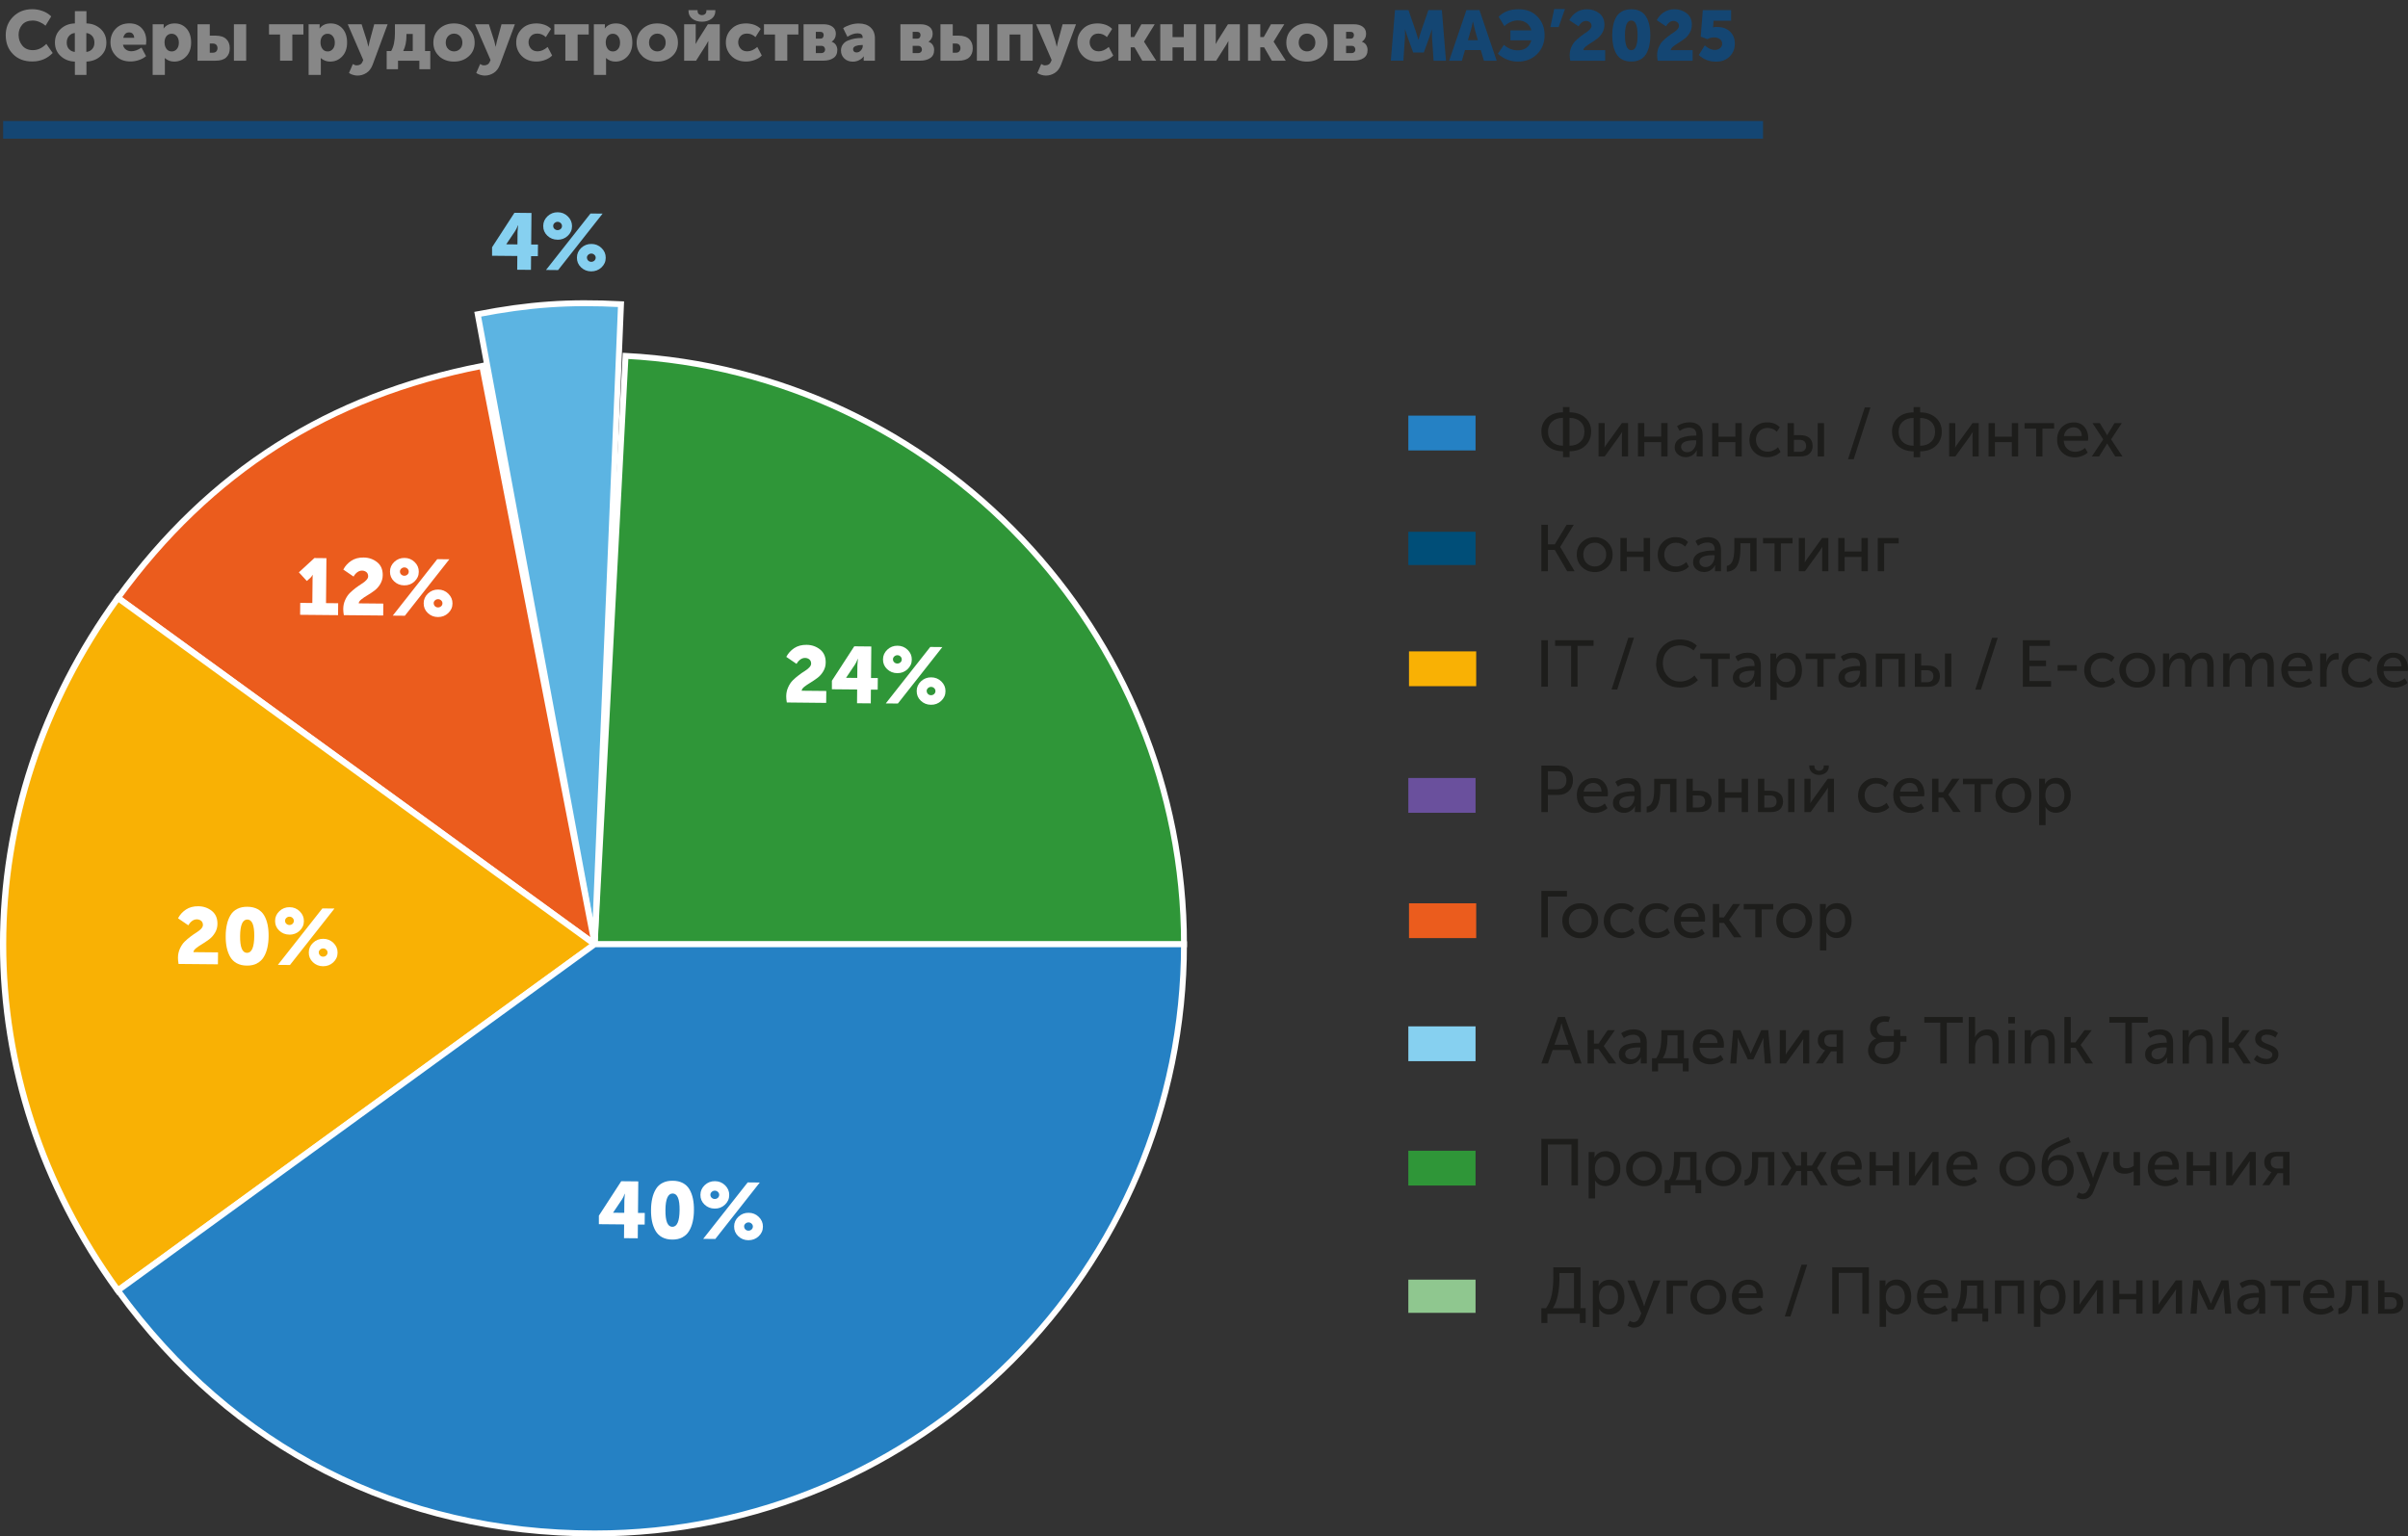 <?xml version="1.0" encoding="UTF-8"?> <svg xmlns="http://www.w3.org/2000/svg" id="_Слой_2" width="408.08" height="260.42" viewBox="0 0 408.08 260.42"><rect x="0" y="0" width="408.08" height="260.42" fill="#333333" stroke="none"/><defs><style>.cls-1{stroke-width:1.06px;}.cls-1,.cls-2{stroke:#fff;}.cls-1,.cls-2,.cls-3{fill:none;stroke-miterlimit:10;}.cls-4{fill:#fff;}.cls-5{fill:#2f9638;}.cls-6{fill:#86d0f0;}.cls-7{fill:#f9b104;}.cls-8{fill:#004e78;}.cls-9{fill:#5cb4e2;}.cls-3{stroke:#144673;stroke-width:3px;}.cls-10{fill:#878787;}.cls-11{fill:#2581c4;}.cls-12{fill:#144673;}.cls-13{fill:#8fc78f;}.cls-14{fill:#eb5c1d;}.cls-15{fill:#6a509d;}.cls-16{fill:#1d1d1b;}</style></defs><g id="_Слой_1-2"><line class="cls-3" x1=".53" y1="22.01" x2="298.78" y2="22.01"></line><g><path class="cls-5" d="m100.78,160.05l5.23-99.73c52.88,2.77,94.64,46.78,94.64,99.73h-99.87Z"></path><path class="cls-2" d="m100.78,160.05l5.23-99.73c52.88,2.77,94.64,46.78,94.64,99.73h-99.87Z"></path><path class="cls-9" d="m100.78,160.05l-19.82-106.79c8.66-1.68,15.47-2.16,24.28-1.7l-4.47,108.49Z"></path><path class="cls-2" d="m100.78,160.05l-19.82-106.79c8.66-1.68,15.47-2.16,24.28-1.7l-4.47,108.49Z"></path><path class="cls-14" d="m100.78,160.05L19.98,101.35c15.56-21.42,35.75-34.28,61.74-39.33l19.06,98.04Z"></path><path class="cls-2" d="m100.78,160.05L19.98,101.35c15.56-21.42,35.75-34.28,61.74-39.33l19.06,98.04Z"></path><path class="cls-7" d="m100.78,160.05l-80.8,58.7c-25.94-35.7-25.94-81.71,0-117.41l80.8,58.7Z"></path><path class="cls-1" d="m100.78,160.05l-80.8,58.7c-25.94-35.7-25.94-81.71,0-117.41l80.8,58.7Z"></path><path class="cls-11" d="m100.78,160.05h99.87c0,55.16-44.71,99.87-99.87,99.87-33.09,0-61.35-14.39-80.8-41.17l80.8-58.7Z"></path><path class="cls-2" d="m100.78,160.05h99.87c0,55.16-44.71,99.87-99.87,99.87-33.09,0-61.35-14.39-80.8-41.17l80.8-58.7Z"></path><g><path class="cls-4" d="m101.49,207.49v-1.43s3.79-5.84,3.79-5.84l2.89.03-.05,5.35h1.15s-.02,1.97-.02,1.97h-1.15s-.02,2.32-.02,2.32l-2.33-.02.02-2.33-4.28-.04Zm2.42-1.93l1.88.02.02-2.16.09-1.08h-.03c-.14.39-.3.72-.48.99l-1.48,2.2v.03Z"></path><path class="cls-4" d="m115.64,209.74c-.48.25-1.06.38-1.72.37-.67,0-1.24-.14-1.72-.4-.48-.26-.85-.63-1.12-1.1-.26-.47-.46-1-.58-1.58-.12-.58-.18-1.24-.17-1.96,0-.72.08-1.37.21-1.95s.33-1.1.61-1.56c.27-.46.65-.81,1.14-1.06.48-.25,1.06-.37,1.72-.36.67,0,1.24.14,1.72.39.48.26.85.62,1.12,1.08.27.47.46.99.58,1.57.12.58.18,1.23.17,1.95,0,.72-.08,1.37-.21,1.95-.13.58-.33,1.11-.61,1.57-.27.47-.65.82-1.14,1.08Zm-1.7-1.79c.8,0,1.21-.94,1.23-2.83.02-1.87-.37-2.81-1.17-2.82-.8,0-1.21.92-1.23,2.79-.02,1.9.37,2.85,1.17,2.86Z"></path><path class="cls-4" d="m121.12,204.86c-.68,0-1.26-.24-1.73-.69-.47-.45-.7-1-.69-1.65,0-.64.25-1.18.73-1.64.48-.45,1.06-.68,1.73-.67.67,0,1.25.24,1.72.7.47.46.71,1.02.7,1.65,0,.65-.25,1.19-.73,1.64-.48.45-1.06.67-1.73.66Zm-1.95,5.13l7.54-9.57,2.05.02-7.54,9.57-2.05-.02Zm1.44-6.97c.14.14.32.21.52.21.21,0,.38-.07.53-.2.14-.14.22-.31.22-.5,0-.19-.07-.35-.22-.5-.15-.14-.32-.21-.52-.21-.2,0-.37.07-.52.2-.15.14-.23.3-.23.49,0,.2.07.37.21.51Zm3.8,4.86c0-.64.25-1.18.73-1.64.48-.45,1.06-.68,1.73-.67.67,0,1.25.24,1.72.7.47.46.71,1.01.7,1.65,0,.65-.25,1.19-.73,1.64-.48.45-1.06.66-1.73.66-.68,0-1.26-.24-1.73-.69-.47-.45-.7-1-.69-1.65Zm1.7,0c0,.2.07.37.21.51.14.14.32.21.52.21.21,0,.38-.07.53-.2.14-.14.22-.31.22-.5,0-.19-.07-.35-.22-.49-.15-.14-.32-.21-.52-.21-.2,0-.37.07-.52.2-.15.14-.23.3-.23.49Z"></path></g><g><path class="cls-4" d="m133.34,119.08c-.07-.4-.1-.75-.1-1.04,0-.56.11-1.07.33-1.55.21-.47.47-.86.78-1.17s.65-.59,1.01-.87.7-.51,1.01-.7.57-.4.77-.61c.21-.22.32-.43.32-.65,0-.32-.1-.55-.3-.72-.21-.17-.45-.25-.73-.25-.3,0-.57.09-.83.29s-.46.44-.61.72l-1.74-1.19c.32-.61.77-1.1,1.34-1.48.58-.38,1.27-.57,2.08-.56.88,0,1.65.27,2.3.78.65.52.97,1.25.96,2.2,0,.56-.14,1.06-.42,1.52-.27.46-.61.83-1,1.12-.39.29-.78.55-1.17.79-.39.23-.73.46-1.02.69s-.45.45-.46.68l4.17.04-.02,2.02-6.67-.07Z"></path><path class="cls-4" d="m140.98,116.82v-1.43s3.79-5.84,3.79-5.84l2.89.03-.05,5.35h1.15s-.02,1.97-.02,1.97h-1.15s-.02,2.32-.02,2.32l-2.33-.02.02-2.33-4.28-.04Zm2.42-1.93l1.88.02.02-2.16.09-1.08h-.03c-.14.39-.3.73-.48.99l-1.48,2.2v.03Z"></path><path class="cls-4" d="m152.06,114.1c-.68,0-1.26-.24-1.73-.69-.47-.45-.7-1-.69-1.65,0-.64.25-1.18.73-1.64.48-.45,1.06-.68,1.73-.67.67,0,1.25.24,1.72.7.47.46.71,1.01.7,1.65,0,.65-.25,1.19-.73,1.64-.48.45-1.06.67-1.73.66Zm-1.95,5.13l7.54-9.57,2.05.02-7.54,9.57-2.05-.02Zm1.44-6.97c.14.14.32.21.52.21.21,0,.38-.07.53-.2.15-.14.22-.31.22-.5,0-.19-.07-.35-.22-.5-.15-.14-.32-.21-.52-.21-.2,0-.37.07-.52.2-.15.14-.23.3-.23.49,0,.2.07.37.21.51Zm3.8,4.86c0-.64.25-1.18.73-1.64.48-.45,1.06-.68,1.73-.67.67,0,1.25.24,1.72.7.47.46.71,1.01.7,1.65,0,.65-.25,1.19-.73,1.64-.48.45-1.06.67-1.73.66-.68,0-1.26-.24-1.73-.69-.47-.45-.7-1-.69-1.65Zm1.7,0c0,.2.07.37.21.51.14.14.32.21.52.21s.38-.07.53-.2c.14-.14.22-.31.22-.5,0-.19-.07-.35-.22-.5-.15-.14-.32-.21-.52-.21-.2,0-.37.07-.52.2-.15.14-.23.3-.23.49Z"></path></g><g><path class="cls-4" d="m30.26,163.39c-.07-.41-.1-.75-.1-1.04,0-.56.11-1.07.33-1.55s.47-.86.78-1.17.65-.59,1.01-.87c.37-.28.7-.51,1.01-.7s.57-.4.78-.61c.21-.22.31-.43.32-.65,0-.32-.1-.55-.3-.72-.21-.16-.45-.25-.73-.25-.3,0-.57.09-.83.29-.25.19-.46.44-.62.72l-1.74-1.19c.32-.61.77-1.1,1.34-1.48.58-.38,1.27-.57,2.08-.56.88,0,1.65.27,2.3.78.65.52.97,1.25.96,2.2,0,.56-.14,1.06-.42,1.52-.27.46-.61.83-1,1.12s-.78.55-1.17.79c-.39.23-.73.46-1.02.69-.29.23-.44.45-.46.68l4.17.04-.02,2.02-6.67-.06Z"></path><path class="cls-4" d="m43.56,163.3c-.48.25-1.06.38-1.72.37-.67,0-1.24-.14-1.72-.4-.48-.26-.85-.63-1.12-1.1-.26-.47-.46-1-.58-1.58-.12-.58-.18-1.24-.17-1.96,0-.72.08-1.37.21-1.95s.33-1.1.61-1.56c.27-.46.65-.81,1.14-1.06.48-.25,1.06-.37,1.72-.36.67,0,1.24.14,1.72.39.48.26.85.62,1.12,1.08.27.46.46.99.58,1.57.12.58.18,1.23.17,1.95,0,.72-.08,1.37-.21,1.95s-.33,1.11-.61,1.57c-.27.46-.65.82-1.14,1.07Zm-1.7-1.79c.8,0,1.21-.94,1.23-2.83.02-1.87-.37-2.81-1.17-2.82-.8,0-1.21.92-1.23,2.79-.02,1.9.37,2.85,1.17,2.86Z"></path><path class="cls-4" d="m49.04,158.42c-.68,0-1.26-.24-1.73-.69-.47-.45-.7-1-.69-1.65,0-.64.25-1.18.73-1.64.48-.45,1.06-.68,1.73-.67.67,0,1.25.24,1.72.71.47.46.71,1.01.7,1.65,0,.65-.25,1.19-.73,1.64-.48.45-1.06.66-1.73.66Zm-1.95,5.13l7.54-9.57,2.05.02-7.54,9.57-2.05-.02Zm1.44-6.97c.14.14.32.21.52.21.21,0,.38-.07.53-.2.14-.14.22-.31.22-.5,0-.19-.07-.35-.22-.5-.15-.14-.32-.21-.52-.21-.2,0-.37.07-.52.2-.15.14-.23.3-.23.49,0,.2.07.37.21.51Zm3.8,4.86c0-.64.25-1.18.73-1.64s1.06-.68,1.73-.67c.67,0,1.25.24,1.72.7.47.46.71,1.01.7,1.65,0,.65-.25,1.19-.73,1.64-.48.45-1.06.66-1.73.66-.68,0-1.26-.24-1.73-.69-.47-.45-.7-1-.69-1.65Zm1.7,0c0,.2.07.37.21.51.14.14.32.21.52.21s.38-.07.53-.2c.14-.14.22-.31.22-.5,0-.19-.07-.35-.22-.49-.15-.14-.32-.21-.52-.21-.2,0-.37.07-.52.2-.15.14-.23.3-.23.49Z"></path></g><g><path class="cls-4" d="m50.86,104.21l.02-2.02,2.05.02.04-4.02.02-.74h-.03c-.08.18-.21.35-.38.51l-.58.52-1.35-1.47,2.63-2.42,2.04.02-.07,7.62,2.06.02-.02,2.02-6.42-.06Z"></path><path class="cls-4" d="m58.27,104.28c-.07-.41-.1-.75-.1-1.04,0-.56.11-1.07.33-1.55.21-.47.47-.86.78-1.17s.65-.59,1.01-.87c.37-.27.7-.51,1.01-.7s.57-.39.77-.61c.21-.22.32-.43.32-.65,0-.32-.1-.55-.3-.72-.21-.16-.45-.25-.73-.25-.3,0-.57.09-.83.29-.25.19-.46.44-.61.72l-1.74-1.19c.32-.61.77-1.1,1.34-1.48.57-.38,1.27-.57,2.08-.56.88,0,1.65.27,2.3.78s.97,1.25.96,2.2c0,.56-.15,1.06-.42,1.52-.27.46-.61.83-1,1.12s-.78.55-1.17.78c-.39.23-.73.46-1.02.69-.29.23-.45.45-.46.68l4.17.04-.02,2.02-6.68-.06Z"></path><path class="cls-4" d="m68.51,99.22c-.68,0-1.26-.24-1.73-.69-.47-.45-.7-1-.69-1.65,0-.64.25-1.18.73-1.64.48-.45,1.06-.68,1.73-.67.67,0,1.25.24,1.72.7.47.46.71,1.01.7,1.65,0,.65-.25,1.19-.73,1.64-.48.45-1.06.67-1.73.66Zm-1.95,5.13l7.54-9.57,2.05.02-7.54,9.57-2.05-.02Zm1.44-6.97c.14.14.32.21.52.21.21,0,.38-.07.53-.2.15-.14.22-.31.22-.5,0-.19-.07-.35-.22-.5-.15-.14-.32-.21-.52-.21-.2,0-.37.07-.52.2-.15.14-.23.3-.23.49,0,.2.07.37.21.51Zm3.8,4.86c0-.64.25-1.18.73-1.64.48-.45,1.06-.68,1.73-.67.67,0,1.25.24,1.72.71s.71,1.01.7,1.65c0,.65-.25,1.19-.73,1.64-.48.45-1.06.66-1.73.66-.68,0-1.26-.24-1.73-.69-.47-.45-.7-1-.69-1.65Zm1.7,0c0,.2.07.37.21.51.14.14.32.21.52.21s.38-.07.53-.2.22-.31.22-.5c0-.19-.07-.35-.22-.49-.15-.14-.32-.21-.52-.21-.2,0-.37.07-.52.2-.15.14-.23.3-.23.49Z"></path></g><g><path class="cls-6" d="m83.39,43.34v-1.43s3.79-5.84,3.79-5.84l2.89.03-.05,5.35h1.15s-.02,1.97-.02,1.97h-1.15s-.02,2.32-.02,2.32l-2.33-.02.02-2.33-4.28-.04Zm2.42-1.93l1.88.02.02-2.16.09-1.08h-.03c-.14.39-.3.73-.48.99l-1.48,2.2v.03Z"></path><path class="cls-6" d="m94.48,40.63c-.68,0-1.26-.24-1.73-.69-.47-.45-.7-1-.69-1.65,0-.64.25-1.18.73-1.64.48-.45,1.06-.68,1.73-.67.67,0,1.25.24,1.72.71.47.46.7,1.01.7,1.65,0,.65-.25,1.19-.73,1.64-.48.45-1.06.66-1.73.66Zm-1.95,5.13l7.54-9.57,2.05.02-7.54,9.57-2.05-.02Zm1.44-6.96c.14.14.32.21.52.21.21,0,.38-.07.53-.2.15-.14.22-.31.22-.5,0-.19-.07-.35-.22-.5-.15-.14-.32-.21-.52-.21-.2,0-.37.07-.52.2-.15.14-.23.3-.23.49,0,.2.07.37.21.51Zm3.8,4.86c0-.64.25-1.18.73-1.64.48-.45,1.06-.68,1.73-.67.67,0,1.25.24,1.72.7.47.46.71,1.01.7,1.65,0,.65-.25,1.19-.73,1.64-.48.44-1.06.66-1.73.66-.68,0-1.26-.24-1.73-.69-.47-.45-.7-1-.69-1.65Zm1.7,0c0,.2.07.37.21.51.14.14.32.21.52.21s.38-.07.53-.2c.14-.14.22-.31.22-.5,0-.19-.07-.35-.22-.49-.15-.14-.32-.21-.52-.21-.2,0-.37.07-.52.2-.15.14-.23.3-.23.49Z"></path></g></g><g><g><path class="cls-16" d="m261.21,96.83v-7.88h1.11v3.32h1.17l2-3.32h1.22l-2.3,3.74v.02l2.44,4.12h-1.26l-2.1-3.61h-1.17v3.61h-1.11Zm6-2.84c0-.84.29-1.54.88-2.1.59-.56,1.31-.84,2.15-.84s1.58.28,2.17.84c.59.56.88,1.26.88,2.11s-.29,1.56-.88,2.12c-.59.57-1.31.85-2.15.85s-1.57-.28-2.16-.85c-.59-.57-.89-1.27-.89-2.12Zm1.11,0c0,.59.19,1.07.56,1.46.38.38.84.57,1.38.57s.99-.19,1.37-.58c.38-.39.57-.87.57-1.45s-.19-1.06-.57-1.44c-.38-.38-.84-.57-1.37-.57s-1,.19-1.38.57c-.38.38-.56.86-.56,1.44Zm6.29,2.84v-5.65h1.08v2.3h2.86v-2.3h1.08v5.65h-1.08v-2.42h-2.86v2.42h-1.08Zm6.33-2.82c0-.84.28-1.54.85-2.11.57-.57,1.29-.85,2.17-.85s1.6.28,2.12.83l-.51.76c-.43-.43-.95-.65-1.56-.65-.57,0-1.03.19-1.41.57-.37.38-.56.86-.56,1.43s.19,1.06.56,1.45c.38.39.85.58,1.43.58.31,0,.63-.07.94-.21.32-.14.58-.32.8-.55l.44.79c-.26.28-.59.5-.99.66-.4.16-.82.25-1.26.25-.89,0-1.61-.28-2.18-.84-.57-.56-.85-1.27-.85-2.12Zm5.98,1.28c0-.42.12-.77.35-1.05.23-.28.54-.49.92-.61.38-.12.74-.21,1.07-.25.33-.04.67-.07,1.04-.07h.29v-.11c0-.83-.41-1.24-1.24-1.24-.54,0-1.07.18-1.59.55l-.44-.79c.23-.19.54-.35.94-.48.39-.13.79-.19,1.17-.19.71,0,1.27.19,1.65.57.39.38.58.93.58,1.64v3.57h-1.02v-.57l.03-.45h-.02c-.17.33-.42.61-.75.83-.33.22-.7.32-1.1.32-.51,0-.96-.15-1.33-.46-.37-.31-.56-.71-.56-1.22Zm3.38-1.19c-1.53,0-2.3.37-2.3,1.11,0,.25.09.46.28.64.19.18.45.27.78.27.45,0,.81-.19,1.09-.56.28-.37.42-.79.42-1.24v-.21h-.28Zm2.34,2.79v-.97c.42-.07.74-.33.95-.8.21-.47.32-1.2.32-2.19v-1.74h3.78v5.65h-1.08v-4.76h-1.66v.85c0,1.3-.18,2.28-.54,2.93-.36.65-.95.99-1.77,1.04Zm8.09-.06v-4.72h-1.96v-.93h5.01v.93h-1.98v4.72h-1.07Zm4.11,0v-5.65h1.04v3.37c0,.39-.01.65-.03.76h.02c.04-.09.2-.34.5-.76l2.43-3.37h1.05v5.65h-1.05v-3.37c0-.1,0-.25.02-.44s.02-.29.02-.31h-.02s-.17.26-.49.75l-2.44,3.37h-1.04Zm6.68,0v-5.65h1.08v2.3h2.86v-2.3h1.08v5.65h-1.08v-2.42h-2.86v2.42h-1.08Zm6.7,0v-5.65h3.54v.93h-2.46v4.72h-1.08Z"></path><rect class="cls-8" x="238.67" y="90.14" width="11.39" height="5.63"></rect></g><g><path class="cls-16" d="m261.21,73.16c0-.98.34-1.77,1.01-2.37.67-.6,1.56-.9,2.65-.9v-.9h1.11v.9c1.09,0,1.97.3,2.65.9.68.6,1.02,1.39,1.02,2.37s-.34,1.8-1.01,2.41c-.67.61-1.56.92-2.65.92v1h-1.11v-1c-1.09,0-1.98-.31-2.65-.92-.67-.61-1.01-1.41-1.01-2.41Zm1.13,0c0,.73.23,1.31.69,1.74.46.43,1.08.65,1.84.65v-4.72c-.77,0-1.38.21-1.84.63-.46.42-.69.99-.69,1.7Zm3.64,2.39c.77,0,1.38-.22,1.84-.65.46-.43.69-1.01.69-1.74s-.23-1.28-.69-1.7c-.46-.42-1.08-.63-1.84-.63v4.72Zm4.92,1.81v-5.65h1.04v3.37c0,.39-.01.65-.03.76h.02c.04-.09.2-.34.5-.76l2.43-3.37h1.05v5.65h-1.05v-3.37c0-.1,0-.25.02-.44s.02-.29.02-.31h-.02s-.17.26-.49.75l-2.44,3.37h-1.04Zm6.68,0v-5.65h1.08v2.3h2.86v-2.3h1.08v5.65h-1.08v-2.42h-2.86v2.42h-1.08Zm6.23-1.54c0-.42.12-.77.35-1.05.23-.28.54-.49.92-.61.38-.12.74-.21,1.07-.25.33-.04.67-.07,1.04-.07h.29v-.11c0-.83-.41-1.24-1.24-1.24-.54,0-1.07.18-1.59.55l-.44-.79c.23-.19.54-.35.94-.48.39-.13.79-.19,1.17-.19.71,0,1.27.19,1.65.57.39.38.58.93.58,1.64v3.57h-1.02v-.57l.03-.45h-.02c-.17.33-.42.61-.75.83-.33.22-.7.32-1.1.32-.51,0-.96-.15-1.33-.46-.37-.31-.56-.71-.56-1.22Zm3.38-1.19c-1.53,0-2.3.37-2.3,1.11,0,.25.09.46.28.64.19.18.45.27.78.27.45,0,.81-.19,1.09-.56.28-.37.42-.79.42-1.24v-.21h-.28Zm2.96,2.74v-5.65h1.08v2.3h2.86v-2.3h1.08v5.65h-1.08v-2.42h-2.86v2.42h-1.08Zm6.33-2.82c0-.84.28-1.54.85-2.11.57-.57,1.29-.85,2.17-.85s1.6.28,2.12.83l-.51.76c-.43-.43-.95-.65-1.56-.65-.57,0-1.03.19-1.41.57-.37.38-.56.86-.56,1.43s.19,1.06.56,1.45c.38.39.85.58,1.43.58.31,0,.63-.07.94-.21.32-.14.58-.32.8-.55l.44.79c-.26.28-.59.5-.99.66-.4.16-.82.25-1.26.25-.89,0-1.61-.28-2.18-.84-.57-.56-.85-1.27-.85-2.12Zm6.45,2.82v-5.65h1.08v2.04h1.11c.63,0,1.12.15,1.5.45.37.3.56.76.56,1.37,0,.55-.17.99-.52,1.31-.35.32-.86.48-1.55.48h-2.18Zm1.08-.78h.95c.37,0,.65-.09.84-.27.19-.18.28-.43.28-.74s-.09-.56-.28-.75c-.19-.19-.47-.28-.85-.28h-.94v2.04Zm4.03.78v-5.65h1.08v5.65h-1.08Zm5.14.47l2.84-8.78h.96l-2.84,8.78h-.96Zm7.45-4.67c0-.98.34-1.77,1.01-2.37.67-.6,1.56-.9,2.65-.9v-.9h1.11v.9c1.09,0,1.97.3,2.65.9.68.6,1.02,1.39,1.02,2.37s-.34,1.8-1.01,2.41c-.67.61-1.56.92-2.65.92v1h-1.11v-1c-1.09,0-1.98-.31-2.65-.92-.67-.61-1.01-1.41-1.01-2.41Zm1.13,0c0,.73.23,1.31.69,1.74.46.43,1.08.65,1.84.65v-4.72c-.77,0-1.38.21-1.84.63-.46.42-.69.99-.69,1.7Zm3.64,2.39c.77,0,1.38-.22,1.84-.65.46-.43.69-1.01.69-1.74s-.23-1.28-.69-1.7c-.46-.42-1.08-.63-1.84-.63v4.72Zm4.92,1.81v-5.65h1.04v3.37c0,.39-.01.65-.03.76h.02c.04-.09.2-.34.5-.76l2.43-3.37h1.05v5.65h-1.05v-3.37c0-.1,0-.25.02-.44s.02-.29.02-.31h-.02s-.17.26-.49.75l-2.44,3.37h-1.04Zm6.68,0v-5.65h1.08v2.3h2.86v-2.3h1.08v5.65h-1.08v-2.42h-2.86v2.42h-1.08Zm8.06,0v-4.72h-1.96v-.93h5.01v.93h-1.98v4.72h-1.07Zm3.55-2.82c0-.89.27-1.6.8-2.14.54-.54,1.21-.81,2.03-.81.77,0,1.37.25,1.8.75.43.5.65,1.13.65,1.89,0,.1-.02.25-.04.46h-4.11c.03.59.23,1.05.6,1.38.37.33.82.5,1.35.5.62,0,1.17-.22,1.66-.66l.46.79c-.27.25-.6.44-1,.59-.4.15-.79.22-1.19.22-.88,0-1.6-.28-2.16-.84-.56-.56-.84-1.27-.84-2.12Zm1.16-.64h3.03c-.01-.47-.15-.83-.41-1.09-.26-.26-.58-.39-.97-.39-.42,0-.79.13-1.09.4-.3.26-.49.63-.56,1.09Zm4.73,3.46l1.93-2.9-1.82-2.75h1.24l1.05,1.72.18.33h.02c.07-.13.14-.24.19-.33l1.05-1.72h1.24l-1.82,2.75,1.93,2.9h-1.23l-1.18-1.89-.18-.3h-.02c-.05.11-.11.21-.17.3l-1.18,1.89h-1.23Z"></path><rect class="cls-11" x="238.67" y="70.45" width="11.39" height="5.9"></rect></g><g><g><path class="cls-16" d="m342.81,116.4v-7.88h4.59v.96h-3.48v2.47h2.82v.96h-2.82v2.53h3.67v.96h-4.78Zm5.89-2.7v-.96h3.26v.96h-3.26Zm4.51-.12c0-.84.28-1.54.85-2.11.57-.57,1.29-.85,2.17-.85s1.6.28,2.12.83l-.51.76c-.43-.43-.95-.65-1.56-.65-.57,0-1.03.19-1.41.57-.37.38-.56.86-.56,1.43s.19,1.06.56,1.45c.38.39.85.58,1.43.58.31,0,.63-.07.94-.21.32-.14.58-.32.8-.55l.44.79c-.26.28-.59.5-.99.66-.4.16-.82.25-1.26.25-.89,0-1.61-.28-2.18-.84-.57-.56-.85-1.27-.85-2.12Zm5.95-.01c0-.84.29-1.54.88-2.1.59-.56,1.31-.84,2.15-.84s1.58.28,2.17.84c.59.56.88,1.26.88,2.11s-.29,1.56-.88,2.12c-.59.57-1.31.85-2.15.85s-1.57-.28-2.16-.85c-.59-.57-.89-1.27-.89-2.12Zm1.11,0c0,.59.19,1.07.56,1.46.38.38.84.57,1.38.57s.99-.19,1.37-.58c.38-.39.57-.87.57-1.45s-.19-1.06-.57-1.44c-.38-.38-.84-.57-1.37-.57s-1,.19-1.38.57c-.38.38-.56.86-.56,1.44Zm6.29,2.84v-5.65h1.05v.77l-.03.42h.02c.14-.35.4-.66.77-.93.37-.27.77-.4,1.19-.4.93,0,1.49.43,1.69,1.28h.02c.16-.35.43-.65.8-.9.37-.25.77-.38,1.21-.38.64,0,1.11.18,1.41.54.3.36.45.9.45,1.63v3.62h-1.08v-3.38c0-.45-.07-.8-.21-1.05-.14-.25-.4-.37-.79-.37-.5,0-.9.22-1.21.65-.31.44-.46.94-.46,1.51v2.63h-1.08v-3.38c0-.45-.07-.79-.2-1.04-.13-.25-.39-.37-.78-.37-.51,0-.92.22-1.23.66-.31.44-.47.94-.47,1.51v2.63h-1.08Zm10.2,0v-5.65h1.05v.77l-.03.42h.02c.14-.35.4-.66.77-.93.37-.27.77-.4,1.19-.4.93,0,1.49.43,1.69,1.28h.02c.16-.35.43-.65.8-.9.37-.25.77-.38,1.21-.38.64,0,1.11.18,1.41.54.3.36.45.9.45,1.63v3.62h-1.08v-3.38c0-.45-.07-.8-.21-1.05-.14-.25-.4-.37-.79-.37-.5,0-.9.22-1.21.65-.31.44-.46.94-.46,1.51v2.63h-1.08v-3.38c0-.45-.07-.79-.2-1.04-.13-.25-.39-.37-.78-.37-.51,0-.92.22-1.23.66-.31.44-.47.94-.47,1.51v2.63h-1.08Zm9.84-2.82c0-.89.27-1.6.8-2.14.54-.54,1.21-.81,2.03-.81.77,0,1.37.25,1.8.75.43.5.65,1.13.65,1.89,0,.1-.01.25-.04.46h-4.11c.03.59.23,1.05.6,1.38.37.33.82.5,1.35.5.62,0,1.17-.22,1.66-.66l.46.79c-.27.25-.6.44-1,.59-.4.15-.79.22-1.19.22-.88,0-1.6-.28-2.16-.84-.56-.56-.84-1.27-.84-2.12Zm1.16-.64h3.03c-.02-.47-.15-.83-.41-1.09-.26-.26-.58-.39-.97-.39-.42,0-.79.13-1.09.4-.3.26-.49.63-.56,1.09Zm5.43,3.46v-5.65h1.05v1.02l-.03.41h.02c.14-.43.37-.79.69-1.07.32-.28.69-.42,1.11-.42.07,0,.17,0,.29.02v1.07c-.06-.01-.16-.02-.31-.02-.57,0-1,.23-1.29.69-.29.46-.44,1-.44,1.61v2.34h-1.08Zm3.65-2.82c0-.84.28-1.54.85-2.11.57-.57,1.29-.85,2.17-.85s1.6.28,2.12.83l-.51.76c-.43-.43-.95-.65-1.56-.65-.57,0-1.03.19-1.41.57-.37.38-.56.86-.56,1.43s.19,1.06.56,1.45c.38.39.85.58,1.43.58.31,0,.63-.07.94-.21.32-.14.58-.32.8-.55l.44.79c-.26.28-.59.5-.99.66-.4.16-.82.25-1.26.25-.89,0-1.61-.28-2.18-.84-.57-.56-.85-1.27-.85-2.12Zm5.96,0c0-.89.27-1.6.8-2.14.54-.54,1.21-.81,2.03-.81.77,0,1.37.25,1.8.75.43.5.65,1.13.65,1.89,0,.1-.01.25-.04.46h-4.11c.03.59.23,1.05.6,1.38.37.33.82.5,1.35.5.62,0,1.17-.22,1.66-.66l.46.79c-.27.25-.6.44-1,.59-.4.15-.79.22-1.19.22-.88,0-1.6-.28-2.16-.84-.56-.56-.84-1.27-.84-2.12Zm1.16-.64h3.03c-.02-.47-.15-.83-.41-1.09-.26-.26-.58-.39-.97-.39-.42,0-.79.13-1.09.4-.3.26-.49.63-.56,1.09Z"></path><path class="cls-16" d="m261.21,116.4v-7.88h1.11v7.88h-1.11Zm5.04,0v-6.92h-2.71v-.96h6.52v.96h-2.71v6.92h-1.09Zm6.86.47l2.84-8.78h.96l-2.84,8.78h-.96Zm7.57-4.45c0-1.15.38-2.11,1.13-2.88.76-.77,1.71-1.15,2.87-1.15s2.16.35,2.88,1.04l-.56.83c-.29-.26-.64-.47-1.06-.63-.41-.16-.82-.23-1.22-.23-.89,0-1.6.29-2.13.86-.52.57-.79,1.29-.79,2.15s.27,1.61.8,2.21,1.25.9,2.13.9c.44,0,.87-.09,1.3-.27.43-.18.8-.43,1.12-.75l.59.79c-.83.83-1.85,1.25-3.05,1.25s-2.17-.39-2.92-1.18c-.75-.79-1.12-1.77-1.12-2.94Zm9.41,3.99v-4.72h-1.96v-.93h5.01v.93h-1.98v4.72h-1.07Zm3.58-1.54c0-.42.12-.77.35-1.05.23-.28.54-.49.92-.61.38-.12.74-.21,1.07-.25.33-.04.67-.07,1.04-.07h.29v-.11c0-.83-.41-1.24-1.24-1.24-.54,0-1.07.18-1.59.55l-.44-.79c.23-.19.54-.35.94-.48.39-.13.79-.19,1.17-.19.71,0,1.27.19,1.65.57.39.38.58.93.58,1.64v3.57h-1.02v-.57l.03-.45h-.02c-.17.33-.42.61-.75.83-.33.22-.7.32-1.1.32-.51,0-.96-.15-1.33-.46-.37-.31-.56-.71-.56-1.22Zm3.38-1.19c-1.53,0-2.3.37-2.3,1.11,0,.25.09.46.28.64.19.18.45.27.78.27.45,0,.81-.19,1.09-.56.28-.37.42-.79.42-1.24v-.21h-.28Zm2.96,4.97v-7.88h1v.5l-.03.42h.02c.18-.33.44-.6.77-.78.33-.19.71-.28,1.13-.28.76,0,1.36.27,1.81.81.45.54.67,1.26.67,2.14s-.24,1.61-.71,2.15c-.48.54-1.09.81-1.84.81s-1.34-.32-1.75-.96h-.02c.03.13.04.3.04.49v2.57h-1.08Zm1.05-5.04c0,.54.14,1,.43,1.4.29.4.68.6,1.17.6.46,0,.85-.18,1.16-.54.31-.36.47-.85.47-1.47s-.15-1.1-.44-1.47c-.29-.37-.68-.55-1.16-.55s-.85.17-1.16.51c-.31.34-.47.85-.47,1.52Zm6.91,2.8v-4.72h-1.96v-.93h5.01v.93h-1.98v4.72h-1.07Zm3.58-1.54c0-.42.12-.77.35-1.05.23-.28.54-.49.92-.61.38-.12.74-.21,1.07-.25.33-.04.67-.07,1.04-.07h.29v-.11c0-.83-.41-1.24-1.24-1.24-.54,0-1.07.18-1.59.55l-.44-.79c.23-.19.54-.35.94-.48.39-.13.79-.19,1.17-.19.71,0,1.27.19,1.65.57.39.38.58.93.58,1.64v3.57h-1.02v-.57l.03-.45h-.02c-.17.33-.42.61-.75.83-.33.22-.7.32-1.1.32-.51,0-.96-.15-1.33-.46-.37-.31-.56-.71-.56-1.22Zm3.38-1.19c-1.53,0-2.3.37-2.3,1.11,0,.25.09.46.28.64.19.18.45.27.78.27.45,0,.81-.19,1.09-.56.28-.37.42-.79.42-1.24v-.21h-.28Zm2.96,2.74v-5.65h4.93v5.65h-1.08v-4.72h-2.77v4.72h-1.08Zm6.61,0v-5.65h1.08v2.04h1.11c.63,0,1.12.15,1.5.45.37.3.56.76.56,1.37,0,.55-.17.99-.52,1.31-.35.32-.86.48-1.55.48h-2.18Zm1.08-.78h.95c.37,0,.65-.09.84-.27.19-.18.28-.43.28-.74s-.09-.56-.28-.75c-.19-.19-.47-.28-.85-.28h-.94v2.04Zm4.03.78v-5.65h1.08v5.65h-1.08Zm5.14.47l2.84-8.78h.96l-2.84,8.78h-.96Z"></path></g><rect class="cls-7" x="238.78" y="110.41" width="11.39" height="5.9"></rect></g><g><path class="cls-16" d="m261.21,137.65v-7.88h2.89c.73,0,1.32.23,1.78.68.46.45.69,1.05.69,1.79s-.23,1.35-.69,1.81c-.46.46-1.05.69-1.78.69h-1.79v2.91h-1.11Zm1.11-3.87h1.61c.47,0,.84-.14,1.12-.41.28-.28.41-.65.41-1.13s-.14-.84-.41-1.11c-.27-.27-.64-.4-1.11-.4h-1.62v3.05Zm4.9,1.05c0-.89.27-1.6.8-2.14.54-.54,1.21-.81,2.03-.81.77,0,1.37.25,1.8.75.43.5.65,1.13.65,1.89,0,.1-.02.25-.04.46h-4.11c.03.59.23,1.05.6,1.38.37.33.82.5,1.35.5.62,0,1.17-.22,1.66-.66l.46.79c-.27.25-.6.44-1,.59-.4.15-.79.22-1.19.22-.88,0-1.6-.28-2.16-.84-.56-.56-.84-1.27-.84-2.12Zm1.16-.64h3.03c-.01-.47-.15-.83-.41-1.09-.26-.26-.58-.39-.97-.39-.42,0-.79.13-1.09.4-.3.26-.49.63-.56,1.09Zm4.96,1.92c0-.42.12-.77.35-1.05.23-.28.54-.49.92-.61.38-.12.74-.21,1.07-.25.33-.04.67-.07,1.04-.07h.29v-.11c0-.83-.41-1.24-1.24-1.24-.54,0-1.07.18-1.59.55l-.44-.79c.23-.19.54-.35.94-.48.39-.13.79-.19,1.17-.19.71,0,1.27.19,1.65.57.39.38.58.93.58,1.64v3.57h-1.02v-.57l.03-.45h-.02c-.17.33-.42.61-.75.83-.33.22-.7.32-1.1.32-.51,0-.96-.15-1.33-.46-.37-.31-.56-.71-.56-1.22Zm3.38-1.19c-1.53,0-2.3.37-2.3,1.11,0,.25.09.46.28.64.19.18.45.27.78.27.45,0,.81-.19,1.09-.56.28-.37.42-.79.42-1.24v-.21h-.28Zm2.34,2.79v-.97c.42-.07.74-.33.95-.8.21-.47.32-1.2.32-2.19v-1.74h3.78v5.65h-1.08v-4.76h-1.66v.85c0,1.3-.18,2.28-.54,2.93-.36.65-.95.99-1.77,1.04Zm6.73-.06v-5.65h1.08v2.04h1.14c.63,0,1.12.15,1.5.45.37.3.56.76.56,1.37,0,.55-.17.99-.52,1.31-.35.32-.87.48-1.56.48h-2.2Zm1.08-.78h.97c.37,0,.65-.09.84-.27.19-.18.28-.43.28-.74s-.09-.57-.27-.75c-.18-.18-.46-.27-.84-.27h-.97v2.04Zm4.35.78v-5.65h1.08v2.3h2.86v-2.3h1.08v5.65h-1.08v-2.42h-2.86v2.42h-1.08Zm6.7,0v-5.65h1.08v2.04h1.11c.63,0,1.12.15,1.5.45.37.3.56.76.56,1.37,0,.55-.17.99-.52,1.31-.35.32-.86.48-1.55.48h-2.18Zm1.08-.78h.95c.37,0,.65-.09.84-.27.19-.18.28-.43.28-.74s-.09-.56-.28-.75c-.19-.19-.47-.28-.85-.28h-.94v2.04Zm4.03.78v-5.65h1.08v5.65h-1.08Zm2.76,0v-5.65h1.04v3.37c0,.39-.01.65-.03.76h.02c.04-.09.2-.34.5-.76l2.43-3.37h1.05v5.65h-1.05v-3.37c0-.1,0-.25.02-.44s.02-.29.02-.31h-.02s-.17.26-.49.75l-2.44,3.37h-1.04Zm2.49-6.3c-.45,0-.84-.13-1.17-.39-.32-.26-.49-.6-.49-1.04v-.17h.87v.16c0,.23.08.41.23.54.16.13.34.2.55.2s.4-.07.56-.2c.16-.13.23-.31.23-.55v-.15h.86v.17c0,.44-.16.79-.48,1.04-.32.26-.71.39-1.17.39Zm6.61,3.47c0-.84.28-1.54.85-2.11.57-.57,1.29-.85,2.17-.85s1.6.28,2.12.83l-.51.76c-.43-.43-.95-.65-1.56-.65-.57,0-1.03.19-1.41.57-.37.38-.56.86-.56,1.43s.19,1.06.56,1.45c.38.39.85.58,1.43.58.31,0,.63-.07.94-.21.32-.14.58-.32.8-.55l.44.79c-.26.28-.59.5-.99.66-.4.16-.82.25-1.26.25-.89,0-1.61-.28-2.18-.84-.57-.56-.85-1.27-.85-2.12Zm5.95,0c0-.89.27-1.6.8-2.14.54-.54,1.21-.81,2.03-.81.77,0,1.37.25,1.8.75.43.5.65,1.13.65,1.89,0,.1-.02.25-.04.46h-4.11c.03.59.23,1.05.6,1.38.37.33.82.5,1.35.5.62,0,1.17-.22,1.66-.66l.46.79c-.27.25-.6.44-1,.59-.4.15-.79.22-1.19.22-.88,0-1.6-.28-2.16-.84-.56-.56-.84-1.27-.84-2.12Zm1.16-.64h3.03c-.01-.47-.15-.83-.41-1.09-.26-.26-.58-.39-.97-.39-.42,0-.79.13-1.09.4-.3.26-.49.63-.56,1.09Zm5.43,3.46v-5.65h1.08v2.28h.79l1.54-2.28h1.23l-1.89,2.69v.02l2.11,2.94h-1.28l-1.69-2.44h-.81v2.44h-1.08Zm7.19,0v-4.72h-1.96v-.93h5.01v.93h-1.98v4.72h-1.07Zm3.55-2.84c0-.84.29-1.54.88-2.1.59-.56,1.31-.84,2.15-.84s1.58.28,2.17.84c.59.56.88,1.26.88,2.11s-.29,1.56-.88,2.12c-.59.57-1.31.85-2.15.85s-1.57-.28-2.16-.85c-.59-.57-.89-1.27-.89-2.12Zm1.11,0c0,.59.19,1.07.56,1.46.38.38.84.57,1.38.57s.99-.19,1.37-.58c.38-.39.57-.87.57-1.45s-.19-1.06-.57-1.44-.84-.57-1.37-.57-1,.19-1.38.57c-.38.38-.56.86-.56,1.44Zm6.29,5.07v-7.88h1v.5l-.03.42h.02c.18-.33.44-.6.77-.78.33-.19.71-.28,1.13-.28.76,0,1.36.27,1.81.81.45.54.67,1.26.67,2.14s-.24,1.61-.71,2.15c-.48.54-1.09.81-1.84.81s-1.34-.32-1.75-.96h-.02c.03.13.04.3.04.49v2.57h-1.08Zm1.05-5.04c0,.54.14,1,.43,1.4.29.4.68.6,1.17.6.46,0,.85-.18,1.16-.54.31-.36.47-.85.47-1.47s-.15-1.1-.44-1.47c-.29-.37-.68-.55-1.16-.55s-.85.17-1.16.51c-.31.34-.47.85-.47,1.52Z"></path><rect class="cls-15" x="238.67" y="131.87" width="11.39" height="5.9"></rect></g><g><rect class="cls-14" x="238.78" y="153.11" width="11.39" height="5.9"></rect><path class="cls-16" d="m261.21,158.89v-7.88h4.34v.96h-3.24v6.92h-1.11Zm3.55-2.84c0-.84.29-1.54.88-2.1.59-.56,1.31-.84,2.15-.84s1.58.28,2.17.84c.59.56.88,1.26.88,2.11s-.29,1.56-.88,2.12c-.59.57-1.31.85-2.15.85s-1.57-.28-2.16-.85c-.59-.57-.89-1.27-.89-2.12Zm1.11,0c0,.59.19,1.07.56,1.46.38.38.84.57,1.38.57s.99-.19,1.37-.58c.38-.39.57-.87.57-1.45s-.19-1.06-.57-1.44-.84-.57-1.37-.57-1,.19-1.38.57c-.38.38-.56.86-.56,1.44Zm5.92.01c0-.84.28-1.54.85-2.11.57-.57,1.29-.85,2.17-.85s1.6.28,2.12.83l-.51.76c-.43-.43-.95-.65-1.56-.65-.57,0-1.03.19-1.41.57-.37.38-.56.86-.56,1.43s.19,1.06.56,1.45c.38.39.85.58,1.43.58.31,0,.63-.07.94-.21.32-.14.58-.32.8-.55l.44.79c-.26.28-.59.5-.99.66-.4.16-.82.25-1.26.25-.89,0-1.61-.28-2.18-.84-.57-.56-.85-1.27-.85-2.12Zm5.95,0c0-.84.28-1.54.85-2.11.57-.57,1.29-.85,2.17-.85s1.6.28,2.12.83l-.51.76c-.43-.43-.95-.65-1.56-.65-.57,0-1.03.19-1.41.57-.37.38-.56.86-.56,1.43s.19,1.06.56,1.45c.38.39.85.58,1.43.58.31,0,.63-.07.94-.21.32-.14.58-.32.8-.55l.44.79c-.26.28-.59.5-.99.66-.4.16-.82.25-1.26.25-.89,0-1.61-.28-2.18-.84-.57-.56-.85-1.27-.85-2.12Zm5.95,0c0-.89.27-1.6.8-2.14.54-.54,1.21-.81,2.03-.81.77,0,1.37.25,1.8.75.43.5.65,1.13.65,1.89,0,.1-.01.25-.04.46h-4.11c.03.59.23,1.05.6,1.38.37.33.82.5,1.35.5.62,0,1.17-.22,1.66-.66l.46.79c-.27.25-.6.44-1,.59-.4.15-.79.22-1.19.22-.88,0-1.6-.28-2.16-.84-.56-.56-.84-1.27-.84-2.12Zm1.16-.64h3.03c-.02-.47-.15-.83-.41-1.09-.26-.26-.58-.39-.97-.39-.42,0-.79.13-1.09.4-.3.26-.49.63-.56,1.09Zm5.43,3.46v-5.65h1.08v2.28h.79l1.54-2.28h1.23l-1.89,2.69v.02l2.11,2.94h-1.28l-1.69-2.44h-.81v2.44h-1.08Zm7.19,0v-4.72h-1.96v-.93h5.01v.93h-1.98v4.72h-1.07Zm3.55-2.84c0-.84.29-1.54.88-2.1.59-.56,1.31-.84,2.15-.84s1.58.28,2.17.84c.59.56.88,1.26.88,2.11s-.29,1.56-.88,2.12c-.59.57-1.31.85-2.15.85s-1.57-.28-2.16-.85c-.59-.57-.89-1.27-.89-2.12Zm1.11,0c0,.59.19,1.07.56,1.46.38.38.84.57,1.38.57s.99-.19,1.37-.58c.38-.39.57-.87.57-1.45s-.19-1.06-.57-1.44-.84-.57-1.37-.57-1,.19-1.38.57c-.38.38-.56.86-.56,1.44Zm6.29,5.07v-7.88h1v.5l-.03.42h.02c.18-.33.44-.6.77-.78.33-.19.71-.28,1.13-.28.76,0,1.36.27,1.81.81.45.54.67,1.26.67,2.14s-.24,1.61-.71,2.15c-.48.54-1.09.81-1.84.81s-1.34-.32-1.75-.96h-.02c.03.13.04.3.04.49v2.57h-1.08Zm1.05-5.04c0,.54.14,1,.43,1.4.29.4.68.6,1.17.6.46,0,.85-.18,1.16-.54.31-.36.47-.85.47-1.47s-.15-1.1-.44-1.47c-.29-.37-.68-.55-1.16-.55s-.85.17-1.16.51c-.31.34-.47.85-.47,1.52Z"></path></g><g><rect class="cls-6" x="238.67" y="173.97" width="11.39" height="5.9"></rect><path class="cls-16" d="m261.21,180.26l2.82-7.88h1.17l2.82,7.88h-1.14l-.79-2.27h-2.97l-.79,2.27h-1.13Zm2.21-3.18h2.39l-.87-2.49-.31-1.13h-.02c-.11.48-.21.85-.3,1.13l-.88,2.49Zm5.62,3.18v-5.65h1.08v2.28h.79l1.54-2.28h1.23l-1.89,2.69v.02l2.11,2.94h-1.28l-1.69-2.44h-.81v2.44h-1.08Zm5.3-1.54c0-.42.12-.77.35-1.05.23-.28.54-.49.92-.61.38-.12.74-.21,1.07-.25.33-.04.67-.07,1.04-.07h.29v-.11c0-.83-.41-1.24-1.24-1.24-.54,0-1.07.18-1.59.55l-.44-.79c.23-.19.54-.35.94-.48.39-.13.79-.19,1.17-.19.71,0,1.27.19,1.65.57.39.38.58.93.58,1.64v3.57h-1.02v-.57l.03-.45h-.02c-.17.33-.42.61-.75.83-.33.22-.7.32-1.1.32-.51,0-.96-.15-1.33-.46-.37-.31-.56-.71-.56-1.22Zm3.38-1.19c-1.53,0-2.3.37-2.3,1.11,0,.25.09.46.28.64.19.18.45.27.78.27.45,0,.81-.19,1.09-.56.28-.37.42-.79.42-1.24v-.21h-.28Zm2.26,1.84h.69c.59-.8.88-2.04.88-3.72v-1.04h3.82v4.76h.8v2.23h-.99v-1.34h-4.19v1.34h-1.02v-2.23Zm2.61-3.57c0,1.55-.27,2.74-.8,3.57h2.5v-3.87h-1.7v.3h0Zm4.29,1.64c0-.89.27-1.6.8-2.14.54-.54,1.21-.81,2.03-.81.77,0,1.37.25,1.8.75.43.5.65,1.13.65,1.89,0,.1-.01.25-.04.46h-4.11c.03.59.23,1.05.6,1.38.37.33.82.5,1.35.5.62,0,1.17-.22,1.66-.66l.46.79c-.27.25-.6.44-1,.59-.4.15-.79.22-1.19.22-.88,0-1.6-.28-2.16-.84-.56-.56-.84-1.27-.84-2.12Zm1.16-.64h3.03c-.02-.47-.15-.83-.41-1.09-.26-.26-.58-.39-.97-.39-.42,0-.79.13-1.09.4-.3.26-.49.63-.56,1.09Zm5.19,3.46l.49-5.65h1.21l1.44,3.19.31.76h.02c.11-.28.22-.53.31-.76l1.47-3.19h1.18l.49,5.65h-1.05l-.25-3.36v-.97s-.01,0-.01,0c-.1.26-.22.54-.36.83l-1.34,2.82h-.93l-1.34-2.81-.36-.84h-.02v.97s-.23,3.36-.23,3.36h-1.05Zm8.38,0v-5.65h1.04v3.37c0,.39-.01.65-.03.76h.02c.04-.09.2-.34.5-.76l2.43-3.37h1.05v5.65h-1.05v-3.37c0-.1,0-.25.02-.44s.02-.29.02-.31h-.02s-.17.26-.49.75l-2.45,3.37h-1.04Zm6.11,0l1.31-1.88.26-.35h0c-.34-.11-.63-.3-.87-.6-.24-.29-.36-.65-.36-1.06,0-.57.18-1,.55-1.31.37-.31.86-.46,1.47-.46h2.26v5.65h-1.08v-2.04h-.95l-1.38,2.04h-1.19Zm2.59-2.84h.94v-2.07h-.9c-.8,0-1.19.34-1.19,1.02,0,.34.11.6.32.78.22.18.49.27.84.27Zm6.27.64c0-.45.12-.87.37-1.25.25-.38.59-.64,1.01-.77v-.02c-.32-.14-.57-.36-.76-.66-.19-.3-.28-.66-.28-1.08,0-.64.23-1.14.68-1.5.45-.36,1.04-.54,1.76-.54.3,0,.62.04.96.12l-.28.88c-.17-.04-.37-.07-.59-.07-.4,0-.74.11-1,.32-.26.22-.4.51-.4.88,0,.33.11.62.32.87.21.25.59.37,1.12.37h1.46v-1.07h1.09v1.07h1.05v.96h-1.05v1.05c0,.87-.24,1.55-.73,2.03-.48.48-1.15.73-2.01.73-.8,0-1.46-.22-1.96-.66-.51-.44-.76-1-.76-1.67Zm1.13-.07c0,.39.15.72.44.99.29.26.68.4,1.16.4.52,0,.92-.15,1.21-.45.29-.3.43-.75.43-1.35v-.99h-1.5c-.56,0-.99.12-1.29.37s-.45.59-.45,1.04Zm11.11,2.27v-6.92h-2.71v-.96h6.52v.96h-2.71v6.92h-1.09Zm4.82,0v-7.88h1.08v2.93l-.04.47h.02c.16-.33.42-.63.79-.89.37-.27.81-.4,1.33-.4,1.29,0,1.93.72,1.93,2.17v3.62h-1.08v-3.37c0-.45-.07-.8-.22-1.05-.15-.25-.43-.37-.84-.37-.54,0-.99.2-1.35.6-.36.4-.54.9-.54,1.51v2.68h-1.08Zm6.71-6.79v-1.09h1.12v1.09h-1.12Zm.02,6.79v-5.65h1.08v5.65h-1.08Zm2.75,0v-5.65h1.05v.77l-.03.42h.02c.14-.32.4-.62.76-.9.37-.28.83-.42,1.38-.42,1.29,0,1.93.72,1.93,2.17v3.62h-1.08v-3.37c0-.45-.07-.8-.22-1.05-.15-.25-.43-.37-.84-.37-.54,0-.99.2-1.35.6-.36.4-.54.89-.54,1.48v2.71h-1.08Zm6.73,0v-7.88h1.08v4.31h.8l1.53-2.08h1.23l-1.88,2.49v.02l2.09,3.14h-1.26l-1.69-2.65h-.83v2.65h-1.08Zm10.33,0v-6.92h-2.71v-.96h6.52v.96h-2.71v6.92h-1.09Zm3.35-1.54c0-.42.12-.77.35-1.05.23-.28.54-.49.92-.61.38-.12.74-.21,1.07-.25.33-.04.67-.07,1.04-.07h.29v-.11c0-.83-.41-1.24-1.24-1.24-.54,0-1.07.18-1.59.55l-.44-.79c.23-.19.54-.35.94-.48.39-.13.79-.19,1.17-.19.71,0,1.27.19,1.65.57.39.38.58.93.58,1.64v3.57h-1.02v-.57l.03-.45h-.02c-.17.33-.42.61-.75.83-.33.22-.7.32-1.1.32-.51,0-.96-.15-1.33-.46-.37-.31-.56-.71-.56-1.22Zm3.38-1.19c-1.53,0-2.3.37-2.3,1.11,0,.25.09.46.28.64.19.18.45.27.78.27.45,0,.81-.19,1.09-.56.28-.37.42-.79.42-1.24v-.21h-.28Zm2.97,2.74v-5.65h1.05v.77l-.03.42h.02c.14-.32.4-.62.76-.9.37-.28.83-.42,1.38-.42,1.29,0,1.93.72,1.93,2.17v3.62h-1.08v-3.37c0-.45-.07-.8-.22-1.05-.15-.25-.43-.37-.84-.37-.54,0-.99.2-1.35.6-.36.4-.54.89-.54,1.48v2.71h-1.08Zm6.73,0v-7.88h1.08v4.31h.8l1.53-2.08h1.23l-1.88,2.49v.02l2.09,3.14h-1.26l-1.69-2.65h-.83v2.65h-1.08Zm7.5.13c-.89,0-1.61-.28-2.15-.83l.51-.74c.45.44,1.01.66,1.66.66.29,0,.52-.07.7-.2.17-.13.26-.31.26-.54,0-.19-.1-.36-.3-.5-.2-.14-.44-.26-.73-.37-.28-.1-.57-.22-.85-.35-.28-.13-.52-.31-.73-.55-.2-.24-.3-.53-.3-.88,0-.51.19-.91.58-1.2.39-.29.87-.43,1.45-.43.76,0,1.37.21,1.83.63l-.44.78c-.16-.16-.38-.28-.64-.37-.26-.09-.53-.13-.79-.13-.29,0-.52.06-.7.18-.17.12-.26.29-.26.52,0,.2.1.37.3.51.2.14.44.26.73.36.28.1.57.21.85.34.29.13.53.31.73.55.2.24.3.53.3.88,0,.48-.19.88-.57,1.19s-.87.47-1.46.47h0Z"></path></g><g><path class="cls-16" d="m261.21,221.74h.79c.49-.69.82-1.48.99-2.37.17-.89.25-1.86.25-2.94v-1.62h4.61v6.92h.87v2.52h-.99v-1.56h-5.49v1.56h-1.03v-2.52Zm3.07-5.24c0,2.35-.37,4.1-1.12,5.24h3.58v-5.96h-2.47v.73h0Zm5.65,8.43v-7.88h1v.5l-.03.42h.02c.18-.33.44-.6.77-.78.33-.19.71-.28,1.13-.28.76,0,1.36.27,1.81.81.45.54.67,1.26.67,2.14s-.24,1.61-.71,2.15c-.48.54-1.09.81-1.84.81s-1.34-.32-1.75-.96h-.02c.03.13.04.3.04.49v2.57h-1.08Zm1.05-5.04c0,.54.14,1,.43,1.4.29.4.68.6,1.17.6.46,0,.85-.18,1.16-.54.31-.36.47-.85.47-1.47s-.15-1.1-.44-1.47c-.29-.37-.68-.55-1.16-.55s-.85.17-1.16.51c-.31.34-.47.85-.47,1.52Zm5.21,3.97c.21.16.42.25.65.25.45,0,.8-.28,1.03-.84l.28-.65-2.37-5.58h1.22l1.42,3.7.21.68h.02c.06-.25.12-.48.19-.67l1.37-3.71h1.17l-2.66,6.67c-.16.43-.41.76-.73.99-.32.23-.69.34-1.1.34-.19,0-.37-.03-.55-.09-.18-.06-.31-.12-.4-.18l-.13-.08.38-.83Zm6.25-1.17v-5.65h3.54v.93h-2.46v4.72h-1.08Zm4.03-2.84c0-.84.29-1.54.88-2.1.59-.56,1.31-.84,2.15-.84s1.58.28,2.17.84c.59.56.88,1.26.88,2.11s-.29,1.56-.88,2.12c-.59.57-1.31.85-2.15.85s-1.57-.28-2.16-.85c-.59-.57-.89-1.27-.89-2.12Zm1.11,0c0,.59.19,1.07.56,1.46.38.38.84.57,1.38.57s.99-.19,1.37-.58c.38-.39.57-.87.57-1.45s-.19-1.06-.57-1.44-.84-.57-1.37-.57-1,.19-1.38.57c-.38.38-.56.86-.56,1.44Zm5.92.01c0-.89.27-1.6.8-2.14.54-.54,1.21-.81,2.03-.81.77,0,1.37.25,1.8.75.43.5.65,1.13.65,1.89,0,.1-.01.25-.04.46h-4.11c.03.59.23,1.05.6,1.38.37.33.82.5,1.35.5.62,0,1.17-.22,1.66-.66l.46.79c-.27.25-.6.44-1,.59-.4.15-.79.22-1.19.22-.88,0-1.6-.28-2.16-.84-.56-.56-.84-1.27-.84-2.12Zm1.16-.64h3.03c-.02-.47-.15-.83-.41-1.09-.26-.26-.58-.39-.97-.39-.42,0-.79.13-1.09.4-.3.26-.49.63-.56,1.09Zm7.8,3.93l2.84-8.78h.96l-2.84,8.78h-.96Zm8.05-.47v-7.88h6.21v7.88h-1.11v-6.92h-4v6.92h-1.11Zm8.02,2.23v-7.88h1v.5l-.03.42h.02c.18-.33.44-.6.77-.78.33-.19.71-.28,1.13-.28.76,0,1.36.27,1.81.81.45.54.67,1.26.67,2.14s-.24,1.61-.71,2.15c-.48.54-1.09.81-1.84.81s-1.34-.32-1.75-.96h-.02c.03.13.04.3.04.49v2.57h-1.08Zm1.05-5.04c0,.54.14,1,.43,1.4.29.4.68.6,1.17.6.46,0,.85-.18,1.16-.54.31-.36.47-.85.47-1.47s-.15-1.1-.44-1.47c-.29-.37-.68-.55-1.16-.55s-.85.17-1.16.51c-.31.34-.47.85-.47,1.52Zm5.29-.02c0-.89.27-1.6.8-2.14.54-.54,1.21-.81,2.03-.81.77,0,1.37.25,1.8.75.43.5.65,1.13.65,1.89,0,.1-.01.25-.04.46h-4.11c.03.59.23,1.05.6,1.38.37.33.82.5,1.35.5.62,0,1.17-.22,1.66-.66l.46.79c-.27.25-.6.44-1,.59-.4.15-.79.22-1.19.22-.88,0-1.6-.28-2.16-.84-.56-.56-.84-1.27-.84-2.12Zm1.16-.64h3.03c-.02-.47-.15-.83-.41-1.09-.26-.26-.58-.39-.97-.39-.42,0-.79.13-1.09.4-.3.26-.49.63-.56,1.09Zm4.72,2.57h.69c.59-.8.88-2.04.88-3.72v-1.04h3.82v4.76h.8v2.23h-.99v-1.34h-4.19v1.34h-1.02v-2.23Zm2.61-3.57c0,1.55-.27,2.74-.8,3.57h2.5v-3.87h-1.7v.3h0Zm4.72,4.47v-5.65h4.93v5.65h-1.08v-4.72h-2.77v4.72h-1.08Zm6.61,2.23v-7.88h1v.5l-.03.42h.02c.18-.33.44-.6.77-.78.33-.19.71-.28,1.13-.28.76,0,1.36.27,1.81.81.45.54.67,1.26.67,2.14s-.24,1.61-.71,2.15c-.48.54-1.09.81-1.84.81s-1.34-.32-1.75-.96h-.02c.03.13.04.3.04.49v2.57h-1.08Zm1.05-5.04c0,.54.14,1,.43,1.4.29.4.68.6,1.17.6.46,0,.85-.18,1.16-.54.31-.36.47-.85.47-1.47s-.15-1.1-.44-1.47c-.29-.37-.68-.55-1.16-.55s-.85.17-1.16.51c-.31.34-.47.85-.47,1.52Zm5.66,2.8v-5.65h1.04v3.37c0,.39-.01.65-.03.76h.02c.04-.09.2-.34.5-.76l2.43-3.37h1.05v5.65h-1.05v-3.37c0-.1,0-.25.02-.44s.02-.29.02-.31h-.02s-.17.26-.49.75l-2.45,3.37h-1.04Zm6.68,0v-5.65h1.08v2.3h2.86v-2.3h1.08v5.65h-1.08v-2.42h-2.86v2.42h-1.08Zm6.7,0v-5.65h1.04v3.37c0,.39-.01.65-.03.76h.02c.04-.09.2-.34.5-.76l2.43-3.37h1.05v5.65h-1.05v-3.37c0-.1,0-.25.02-.44.01-.19.02-.29.02-.31h-.02s-.17.26-.49.75l-2.44,3.37h-1.04Zm6.44,0l.49-5.65h1.21l1.44,3.19.31.76h.02c.11-.28.22-.53.31-.76l1.47-3.19h1.18l.49,5.65h-1.05l-.25-3.36v-.97s-.01,0-.01,0c-.1.26-.22.54-.36.83l-1.34,2.82h-.93l-1.34-2.81-.36-.84h-.02v.97s-.23,3.36-.23,3.36h-1.05Zm7.92-1.54c0-.42.12-.77.35-1.05.23-.28.54-.49.92-.61.38-.12.74-.21,1.07-.25.33-.04.67-.07,1.04-.07h.29v-.11c0-.83-.41-1.24-1.24-1.24-.54,0-1.07.18-1.59.55l-.44-.79c.23-.19.54-.35.94-.48.39-.13.79-.19,1.17-.19.71,0,1.27.19,1.65.57.39.38.58.93.58,1.64v3.57h-1.02v-.57l.03-.45h-.02c-.17.33-.42.61-.75.83-.33.22-.7.32-1.1.32-.51,0-.96-.15-1.33-.46-.37-.31-.56-.71-.56-1.22Zm3.38-1.19c-1.53,0-2.3.37-2.3,1.11,0,.25.09.46.28.64.19.18.45.27.78.27.45,0,.81-.19,1.09-.56.28-.37.42-.79.42-1.24v-.21h-.28Zm4.24,2.74v-4.72h-1.96v-.93h5.01v.93h-1.98v4.72h-1.07Zm3.55-2.82c0-.89.27-1.6.8-2.14.54-.54,1.21-.81,2.03-.81.77,0,1.37.25,1.8.75.43.5.65,1.13.65,1.89,0,.1-.02.25-.04.46h-4.11c.03.59.23,1.05.6,1.38.37.33.82.5,1.35.5.62,0,1.17-.22,1.66-.66l.46.79c-.27.25-.6.44-1,.59-.4.15-.79.22-1.19.22-.88,0-1.6-.28-2.16-.84-.56-.56-.84-1.27-.84-2.12Zm1.16-.64h3.03c-.02-.47-.15-.83-.41-1.09-.26-.26-.58-.39-.97-.39-.42,0-.79.13-1.09.4-.3.26-.49.63-.56,1.09Zm4.81,3.52v-.97c.42-.07.74-.33.95-.8.21-.47.32-1.2.32-2.19v-1.74h3.78v5.65h-1.08v-4.76h-1.66v.85c0,1.3-.18,2.28-.54,2.93-.36.65-.95.99-1.77,1.04Zm6.73-.06v-5.65h1.08v2.04h1.14c.63,0,1.12.15,1.5.45.37.3.56.76.56,1.37,0,.55-.17.99-.52,1.31-.35.32-.87.48-1.56.48h-2.2Zm1.08-.78h.97c.37,0,.65-.09.84-.27.19-.18.28-.43.28-.74s-.09-.57-.27-.75c-.18-.18-.46-.27-.84-.27h-.97v2.04Z"></path><rect class="cls-13" x="238.67" y="216.9" width="11.39" height="5.63"></rect></g><g><path class="cls-16" d="m261.21,200.92v-7.88h6.21v7.88h-1.11v-6.92h-4v6.92h-1.11Zm8.02,2.23v-7.88h1v.5l-.03.42h.02c.18-.33.44-.6.77-.78.33-.19.71-.28,1.13-.28.76,0,1.36.27,1.81.81.45.54.67,1.26.67,2.14s-.24,1.61-.71,2.15c-.48.54-1.09.81-1.84.81s-1.34-.32-1.75-.96h-.02c.03.13.04.3.04.49v2.57h-1.08Zm1.05-5.04c0,.54.14,1,.43,1.4.29.4.68.6,1.17.6.46,0,.85-.18,1.16-.54.31-.36.47-.85.47-1.47s-.15-1.1-.44-1.47c-.29-.37-.68-.55-1.16-.55s-.85.17-1.16.51c-.31.34-.47.85-.47,1.52Zm5.29-.03c0-.84.29-1.54.88-2.1.59-.56,1.31-.84,2.15-.84s1.58.28,2.17.84c.59.56.88,1.26.88,2.11s-.29,1.56-.88,2.12c-.59.57-1.31.85-2.15.85s-1.57-.28-2.16-.85c-.59-.57-.89-1.27-.89-2.12Zm1.11,0c0,.59.19,1.07.56,1.46.38.38.84.57,1.38.57s.99-.19,1.37-.58c.38-.39.57-.87.57-1.45s-.19-1.06-.57-1.44-.84-.57-1.37-.57-1,.19-1.38.57c-.38.38-.56.86-.56,1.44Zm5.44,1.94h.69c.59-.8.88-2.04.88-3.72v-1.04h3.82v4.76h.8v2.23h-.99v-1.34h-4.19v1.34h-1.02v-2.23Zm2.61-3.57c0,1.55-.27,2.74-.8,3.57h2.5v-3.87h-1.7v.3h0Zm4.29,1.63c0-.84.29-1.54.88-2.1.59-.56,1.31-.84,2.15-.84s1.58.28,2.17.84c.59.56.88,1.26.88,2.11s-.29,1.56-.88,2.12c-.59.57-1.31.85-2.15.85s-1.57-.28-2.16-.85c-.59-.57-.89-1.27-.89-2.12Zm1.11,0c0,.59.19,1.07.56,1.46.38.38.84.57,1.38.57s.99-.19,1.37-.58c.38-.39.57-.87.57-1.45s-.19-1.06-.57-1.44-.84-.57-1.37-.57-1,.19-1.38.57c-.38.38-.56.86-.56,1.44Zm5.52,2.89v-.97c.42-.07.74-.33.95-.8.21-.47.32-1.2.32-2.19v-1.74h3.78v5.65h-1.08v-4.76h-1.66v.85c0,1.3-.18,2.28-.54,2.93-.36.65-.95.99-1.77,1.04Zm6.08-.06l1.82-2.9v-.02l-1.66-2.72h1.15l1.38,2.31h.8v-2.31h1.03v2.31h.8l1.4-2.31h1.14l-1.65,2.72v.02l1.82,2.9h-1.22l-1.47-2.41h-.81v2.41h-1.03v-2.41h-.8l-1.48,2.41h-1.21Zm8.5-2.82c0-.89.27-1.6.8-2.14.54-.54,1.21-.81,2.03-.81.77,0,1.37.25,1.8.75.43.5.65,1.13.65,1.89,0,.1-.01.25-.04.46h-4.11c.03.59.23,1.05.6,1.38.37.33.82.5,1.35.5.62,0,1.17-.22,1.66-.66l.46.79c-.27.25-.6.44-1,.59-.4.15-.79.22-1.19.22-.88,0-1.6-.28-2.16-.84-.56-.56-.84-1.27-.84-2.12Zm1.16-.64h3.03c-.02-.47-.15-.83-.41-1.09-.26-.26-.58-.39-.97-.39-.42,0-.79.13-1.09.4-.3.26-.49.63-.56,1.09Zm5.43,3.46v-5.65h1.08v2.3h2.86v-2.3h1.08v5.65h-1.08v-2.42h-2.86v2.42h-1.08Zm6.7,0v-5.65h1.04v3.37c0,.39-.01.65-.03.76h.02c.04-.09.2-.34.5-.76l2.43-3.37h1.05v5.65h-1.05v-3.37c0-.1,0-.25.02-.44s.02-.29.02-.31h-.02s-.17.26-.49.75l-2.45,3.37h-1.04Zm6.31-2.82c0-.89.27-1.6.8-2.14.54-.54,1.21-.81,2.03-.81.77,0,1.37.25,1.8.75.43.5.65,1.13.65,1.89,0,.1-.01.25-.04.46h-4.11c.03.59.23,1.05.6,1.38.37.33.82.5,1.35.5.62,0,1.17-.22,1.66-.66l.46.79c-.27.25-.6.44-1,.59-.4.15-.79.22-1.19.22-.88,0-1.6-.28-2.16-.84-.56-.56-.84-1.27-.84-2.12Zm1.16-.64h3.03c-.02-.47-.15-.83-.41-1.09-.26-.26-.58-.39-.97-.39-.42,0-.79.13-1.09.4-.3.26-.49.63-.56,1.09Zm7.85.63c0-.84.29-1.54.88-2.1.59-.56,1.31-.84,2.15-.84s1.58.28,2.17.84c.59.56.88,1.26.88,2.11s-.29,1.56-.88,2.12c-.59.57-1.31.85-2.15.85s-1.57-.28-2.16-.85c-.59-.57-.89-1.27-.89-2.12Zm1.11,0c0,.59.19,1.07.56,1.46.38.38.84.57,1.38.57s.99-.19,1.37-.58c.38-.39.57-.87.57-1.45s-.19-1.06-.57-1.44-.84-.57-1.37-.57-1,.19-1.38.57c-.38.38-.56.86-.56,1.44Zm6.04-.41c0-1.05.19-1.89.56-2.52.37-.63,1.03-1.15,1.99-1.55l2.02-.87.36.89-2.17.9c-.57.26-.99.57-1.27.92-.28.35-.44.8-.47,1.33h.02c.45-.67,1.11-1,2-1,.71,0,1.29.24,1.74.71.44.47.66,1.1.66,1.89s-.25,1.43-.74,1.93c-.49.5-1.14.75-1.93.75-.92,0-1.61-.31-2.07-.92-.47-.61-.7-1.43-.7-2.46Zm1.13.7c0,.54.15.97.46,1.29.31.32.68.47,1.14.47s.85-.16,1.16-.47c.31-.32.46-.74.46-1.27s-.15-.96-.46-1.28c-.31-.32-.68-.48-1.12-.48-.48,0-.87.17-1.18.5-.31.33-.46.75-.46,1.24Zm5.14,3.72c.21.16.42.25.65.25.45,0,.8-.28,1.03-.84l.28-.65-2.37-5.58h1.22l1.42,3.7.21.68h.02c.06-.25.12-.48.19-.67l1.37-3.71h1.17l-2.66,6.67c-.16.43-.41.76-.73.99-.32.23-.69.34-1.1.34-.19,0-.37-.03-.55-.09-.18-.06-.31-.12-.4-.18l-.13-.08.38-.83Zm9.32-3.55c-.44.28-.95.41-1.53.41-.61,0-1.08-.16-1.41-.47-.33-.32-.49-.77-.49-1.37v-1.84h1.06v1.69c0,.32.08.58.25.77.16.19.46.29.88.29.46,0,.88-.13,1.25-.4v-2.34h1.08v5.65h-1.08v-2.38s-.01,0-.01,0h0Zm2.4-.45c0-.89.27-1.6.8-2.14.54-.54,1.21-.81,2.03-.81.77,0,1.37.25,1.8.75.43.5.65,1.13.65,1.89,0,.1-.02.25-.04.46h-4.11c.03.59.23,1.05.6,1.38.37.33.82.5,1.35.5.62,0,1.17-.22,1.66-.66l.46.79c-.27.25-.6.44-1,.59-.4.15-.79.22-1.19.22-.88,0-1.6-.28-2.16-.84-.56-.56-.84-1.27-.84-2.12Zm1.16-.64h3.03c-.02-.47-.15-.83-.41-1.09-.26-.26-.58-.39-.97-.39-.42,0-.79.13-1.09.4-.3.26-.49.63-.56,1.09Zm5.43,3.46v-5.65h1.08v2.3h2.86v-2.3h1.08v5.65h-1.08v-2.42h-2.86v2.42h-1.08Zm6.7,0v-5.65h1.04v3.37c0,.39-.01.65-.03.76h.02c.04-.09.2-.34.5-.76l2.43-3.37h1.05v5.65h-1.05v-3.37c0-.1,0-.25.02-.44.01-.19.02-.29.02-.31h-.02s-.17.26-.49.75l-2.44,3.37h-1.04Zm6.11,0l1.31-1.88.26-.35h0c-.34-.11-.63-.3-.87-.6-.24-.29-.36-.65-.36-1.06,0-.57.18-1,.55-1.31.37-.31.86-.46,1.47-.46h2.26v5.65h-1.08v-2.04h-.95l-1.38,2.04h-1.19Zm2.59-2.84h.94v-2.07h-.9c-.8,0-1.19.34-1.19,1.02,0,.34.11.6.32.78.22.18.49.27.84.27Z"></path><rect class="cls-5" x="238.67" y="195.05" width="11.39" height="5.9"></rect></g></g><g><path class="cls-10" d="m.97,5.98c0-1.26.42-2.32,1.27-3.16s1.92-1.26,3.23-1.26c.6,0,1.18.1,1.75.31.57.2,1.06.51,1.46.91l-.97,1.58c-.29-.26-.63-.47-1.01-.63s-.77-.25-1.13-.25c-.8,0-1.4.24-1.81.71-.41.48-.61,1.05-.61,1.73s.21,1.3.63,1.81,1.02.77,1.79.77c.82,0,1.58-.35,2.28-1.06l1.08,1.54c-.93.96-2.08,1.44-3.46,1.44s-2.45-.42-3.27-1.25-1.23-1.9-1.23-3.2Z"></path><path class="cls-10" d="m9.31,7.22c0-.94.32-1.71.97-2.31.64-.6,1.45-.92,2.41-.94V1.89h1.96v2.08c.96.02,1.76.34,2.41.94.64.6.97,1.37.97,2.31s-.32,1.69-.97,2.28c-.64.59-1.45.9-2.41.94v2.26h-1.96v-2.26c-.96-.03-1.76-.34-2.41-.94-.64-.59-.97-1.35-.97-2.28Zm2,0c0,.46.13.83.39,1.11s.59.44.98.47v-3.2c-.39.03-.72.19-.98.49s-.39.67-.39,1.13Zm3.32,1.58c.39-.03.72-.19.98-.47s.39-.65.39-1.11-.13-.84-.39-1.13-.59-.45-.98-.49v3.2Z"></path><path class="cls-10" d="m18.72,7.19c0-.93.29-1.7.88-2.31.58-.61,1.36-.92,2.34-.92.89,0,1.58.28,2.09.83.51.56.76,1.27.76,2.15,0,.14-.02.36-.05.65h-3.9c.07.36.24.63.51.82.27.19.58.28.93.28.51,0,1.08-.21,1.7-.62l.77,1.45c-.33.28-.73.5-1.21.66-.48.16-.95.24-1.43.24-1.05,0-1.88-.32-2.48-.96-.61-.64-.91-1.4-.91-2.28Zm2.17-.78h1.85c0-.26-.08-.48-.23-.66s-.36-.26-.62-.26c-.53,0-.86.31-1,.92Z"></path><path class="cls-10" d="m25.87,12.69V4.11h1.87v.31l-.02.4h.02c.42-.57,1.05-.85,1.87-.85s1.51.3,2.02.89.76,1.38.76,2.35-.27,1.75-.82,2.34-1.23.89-2.06.89c-.59,0-1.12-.2-1.57-.59h-.02c.02.14.02.32.02.53v2.32h-2.08Zm2.02-5.45c0,.4.11.75.32,1.04s.51.44.89.44c.34,0,.63-.13.86-.4.23-.26.35-.62.35-1.08s-.11-.82-.34-1.1c-.22-.28-.52-.42-.88-.42s-.63.13-.86.38c-.23.26-.35.64-.35,1.14Z"></path><path class="cls-10" d="m33.47,10.29v-6.18h2.08v1.93h.94c.83,0,1.45.19,1.85.58.4.38.6.9.6,1.56s-.2,1.17-.6,1.55c-.4.38-1.02.56-1.85.56h-3.01Zm2.08-1.36h.55c.24,0,.43-.07.56-.22.13-.14.2-.33.2-.55s-.07-.41-.2-.56c-.14-.15-.33-.22-.59-.22h-.52v1.55Zm4.09,1.36v-6.18h2.08v6.18h-2.08Z"></path><path class="cls-10" d="m47.46,10.29v-4.44h-1.87v-1.74h5.83v1.74h-1.88v4.44h-2.08Z"></path><path class="cls-10" d="m52.3,12.69V4.11h1.87v.31l-.02.4h.02c.42-.57,1.05-.85,1.87-.85s1.51.3,2.02.89.76,1.38.76,2.35-.27,1.75-.82,2.34-1.23.89-2.06.89c-.59,0-1.12-.2-1.57-.59h-.02c.02.14.02.32.02.53v2.32h-2.08Zm2.02-5.45c0,.4.11.75.32,1.04s.51.44.89.44c.34,0,.63-.13.86-.4.23-.26.35-.62.35-1.08s-.11-.82-.34-1.1c-.22-.28-.52-.42-.88-.42s-.63.13-.86.38c-.23.26-.35.64-.35,1.14Z"></path><path class="cls-10" d="m59.8,10.85c.22.15.44.23.64.23.5,0,.83-.21,1-.62l.12-.29-2.63-6.06h2.35l.91,2.84.23.96h.02c.08-.39.15-.7.2-.92l.78-2.88h2.27l-2.53,6.84c-.24.64-.59,1.11-1.06,1.41-.47.3-.97.45-1.52.45-.24,0-.48-.04-.72-.11-.24-.07-.42-.14-.54-.22l-.18-.11.66-1.52Z"></path><path class="cls-10" d="m65.52,8.65h.77c.42-.72.64-1.74.64-3.05v-1.49h5.1v4.54h.89v3.08h-1.85v-1.44h-3.62v1.44h-1.92v-3.08Zm2.81,0h1.62v-2.89h-1.07v.23c0,1.07-.18,1.96-.55,2.66Z"></path><path class="cls-10" d="m74.45,9.54c-.67-.6-1.01-1.37-1.01-2.32s.34-1.73,1.01-2.34c.67-.61,1.5-.91,2.48-.91s1.83.3,2.5.91c.68.6,1.01,1.39,1.01,2.35s-.34,1.73-1.01,2.32-1.5.89-2.5.89-1.82-.3-2.5-.89Zm1.09-2.32c0,.45.14.81.41,1.08.27.27.6.41,1,.41s.72-.14,1-.41c.27-.27.41-.63.41-1.08s-.14-.82-.41-1.1c-.27-.28-.6-.42-1-.42s-.72.14-1,.42c-.27.28-.41.65-.41,1.1Z"></path><path class="cls-10" d="m81.37,10.85c.22.15.44.23.64.23.5,0,.83-.21,1-.62l.12-.29-2.63-6.06h2.35l.91,2.84.23.96h.02c.08-.39.15-.7.2-.92l.78-2.88h2.27l-2.53,6.84c-.24.64-.59,1.11-1.06,1.41-.47.3-.97.45-1.52.45-.24,0-.48-.04-.72-.11-.24-.07-.42-.14-.54-.22l-.18-.11.66-1.52Z"></path><path class="cls-10" d="m87.48,7.19c0-.88.31-1.64.93-2.27.62-.64,1.46-.95,2.51-.95.46,0,.92.08,1.36.23.44.16.81.39,1.1.7l-.88,1.39c-.42-.4-.9-.6-1.45-.6-.46,0-.83.15-1.09.44s-.39.64-.39,1.04.14.77.41,1.07c.27.31.65.46,1.14.46.55,0,1.12-.25,1.69-.74l.76,1.45c-.3.31-.69.56-1.17.74-.48.18-.97.28-1.48.28-1.06,0-1.89-.32-2.51-.95-.62-.63-.93-1.4-.93-2.29Z"></path><path class="cls-10" d="m95.81,10.29v-4.44h-1.87v-1.74h5.83v1.74h-1.88v4.44h-2.08Z"></path><path class="cls-10" d="m100.64,12.69V4.11h1.87v.31l-.02.4h.02c.42-.57,1.05-.85,1.87-.85s1.51.3,2.02.89.76,1.38.76,2.35-.27,1.75-.82,2.34-1.23.89-2.06.89c-.59,0-1.12-.2-1.57-.59h-.02c.02.14.02.32.02.53v2.32h-2.08Zm2.02-5.45c0,.4.11.75.32,1.04s.51.44.89.44c.34,0,.63-.13.86-.4.23-.26.35-.62.35-1.08s-.11-.82-.34-1.1c-.22-.28-.52-.42-.88-.42s-.63.13-.86.38c-.23.26-.35.64-.35,1.14Z"></path><path class="cls-10" d="m108.9,9.54c-.67-.6-1.01-1.37-1.01-2.32s.34-1.73,1.01-2.34c.67-.61,1.5-.91,2.48-.91s1.83.3,2.5.91c.68.6,1.01,1.39,1.01,2.35s-.34,1.73-1.01,2.32-1.5.89-2.5.89-1.82-.3-2.5-.89Zm1.09-2.32c0,.45.14.81.41,1.08.27.27.6.41,1,.41s.72-.14,1-.41c.27-.27.41-.63.41-1.08s-.14-.82-.41-1.1c-.27-.28-.6-.42-1-.42s-.72.14-1,.42c-.27.28-.41.65-.41,1.1Z"></path><path class="cls-10" d="m115.94,10.29v-6.18h1.96v2.72c0,.2,0,.4-.02.61h.02c.05-.12.16-.32.34-.61l1.72-2.72h2.02v6.18h-1.96v-2.7c0-.26,0-.46.02-.62h-.02c-.02.06-.14.27-.34.61l-1.72,2.71h-2.02Zm3.02-6.61c-.64,0-1.18-.16-1.62-.49-.44-.33-.66-.78-.66-1.34v-.13h1.54v.14c0,.23.07.41.22.53.15.12.32.18.52.18s.36-.06.52-.18c.15-.12.23-.3.23-.53v-.14h1.52v.13c0,.57-.22,1.02-.66,1.34-.44.33-.98.49-1.61.49Z"></path><path class="cls-10" d="m123.01,7.19c0-.88.31-1.64.93-2.27.62-.64,1.46-.95,2.51-.95.46,0,.92.08,1.36.23.44.16.81.39,1.1.7l-.88,1.39c-.42-.4-.9-.6-1.45-.6-.46,0-.83.15-1.09.44s-.39.64-.39,1.04.14.77.41,1.07c.27.31.65.46,1.14.46.55,0,1.12-.25,1.69-.74l.76,1.45c-.3.31-.69.56-1.17.74-.48.18-.97.28-1.48.28-1.06,0-1.89-.32-2.51-.95-.62-.63-.93-1.4-.93-2.29Z"></path><path class="cls-10" d="m131.34,10.29v-4.44h-1.87v-1.74h5.83v1.74h-1.88v4.44h-2.08Z"></path><path class="cls-10" d="m136.18,10.29v-6.18h3.37c.64,0,1.15.14,1.53.42s.57.68.57,1.2c0,.27-.06.53-.19.77s-.3.43-.53.57h0c.33.12.57.29.73.55s.24.53.24.83c0,.63-.22,1.1-.67,1.39-.44.3-1.01.44-1.69.44h-3.37Zm2.08-3.74h.78c.18,0,.32-.06.41-.17s.14-.26.14-.44c0-.16-.05-.29-.14-.39-.1-.1-.24-.15-.43-.15h-.76v1.15Zm0,2.45h.91c.21,0,.37-.06.49-.18.12-.12.17-.26.17-.43s-.06-.32-.17-.44c-.11-.12-.27-.18-.48-.18h-.92v1.24Z"></path><path class="cls-10" d="m142.52,8.55c0-.39.11-.73.32-1.02s.5-.51.86-.66c.36-.15.73-.26,1.11-.33s.78-.1,1.2-.1h.18v-.11c0-.46-.29-.68-.88-.68-.54,0-1.11.2-1.7.59l-.72-1.46c.28-.22.67-.4,1.16-.56s.98-.24,1.46-.24c.86,0,1.53.22,2.02.67.49.45.74,1.06.74,1.85v3.8h-1.9v-.37l.02-.38h-.02c-.2.28-.47.5-.8.66-.33.16-.68.24-1.04.24-.59,0-1.08-.18-1.45-.54-.38-.36-.56-.81-.56-1.34Zm2.05-.19c0,.15.05.28.16.38.1.1.25.15.43.15.29,0,.54-.12.74-.35s.31-.48.31-.74v-.17h-.19c-.38,0-.72.06-1.01.17-.29.12-.44.3-.44.56Z"></path><path class="cls-10" d="m152.59,10.29v-6.18h3.37c.64,0,1.15.14,1.53.42s.57.68.57,1.2c0,.27-.06.53-.19.77s-.3.43-.53.57h0c.33.12.57.29.73.55s.24.53.24.83c0,.63-.22,1.1-.67,1.39-.44.3-1.01.44-1.69.44h-3.37Zm2.08-3.74h.78c.18,0,.32-.06.41-.17s.14-.26.14-.44c0-.16-.05-.29-.14-.39-.1-.1-.24-.15-.43-.15h-.76v1.15Zm0,2.45h.91c.21,0,.37-.06.49-.18.12-.12.17-.26.17-.43s-.06-.32-.17-.44c-.11-.12-.27-.18-.48-.18h-.92v1.24Z"></path><path class="cls-10" d="m159.38,10.29v-6.18h2.08v1.93h.94c.83,0,1.45.19,1.85.58.4.38.6.9.6,1.56s-.2,1.17-.6,1.55c-.4.38-1.02.56-1.85.56h-3.01Zm2.08-1.36h.55c.24,0,.43-.07.56-.22.13-.14.2-.33.2-.55s-.07-.41-.2-.56c-.14-.15-.33-.22-.59-.22h-.52v1.55Zm4.09,1.36v-6.18h2.08v6.18h-2.08Z"></path><path class="cls-10" d="m169.02,10.29v-6.18h5.99v6.18h-2.08v-4.44h-1.84v4.44h-2.08Z"></path><path class="cls-10" d="m176.46,10.85c.22.15.44.23.64.23.5,0,.83-.21,1-.62l.12-.29-2.63-6.06h2.35l.91,2.84.23.96h.02c.08-.39.15-.7.2-.92l.78-2.88h2.27l-2.53,6.84c-.24.64-.59,1.11-1.06,1.41-.47.3-.97.45-1.52.45-.24,0-.48-.04-.72-.11-.24-.07-.42-.14-.54-.22l-.18-.11.66-1.52Z"></path><path class="cls-10" d="m182.57,7.19c0-.88.31-1.64.93-2.27.62-.64,1.46-.95,2.51-.95.46,0,.92.08,1.36.23.44.16.81.39,1.1.7l-.88,1.39c-.42-.4-.9-.6-1.45-.6-.46,0-.83.15-1.09.44s-.39.64-.39,1.04.14.77.41,1.07c.27.31.65.46,1.14.46.55,0,1.12-.25,1.69-.74l.76,1.45c-.3.31-.69.56-1.17.74-.48.18-.97.28-1.48.28-1.06,0-1.89-.32-2.51-.95-.62-.63-.93-1.4-.93-2.29Z"></path><path class="cls-10" d="m189.54,10.29v-6.18h2.08v2.17h.59l1.22-2.17h2.26l-1.81,2.94v.02l2.06,3.22h-2.36l-1.31-2.27h-.65v2.27h-2.08Z"></path><path class="cls-10" d="m196.63,10.29v-6.18h2.08v2.18h1.91v-2.18h2.08v6.18h-2.08v-2.26h-1.91v2.26h-2.08Z"></path><path class="cls-10" d="m204.08,10.29v-6.18h1.96v2.72c0,.2,0,.4-.02.61h.02c.05-.12.16-.32.34-.61l1.72-2.72h2.02v6.18h-1.96v-2.7c0-.26,0-.46.02-.62h-.02c-.02.06-.14.27-.34.61l-1.72,2.71h-2.02Z"></path><path class="cls-10" d="m211.5,10.29v-6.18h2.08v2.17h.59l1.22-2.17h2.26l-1.81,2.94v.02l2.06,3.22h-2.36l-1.31-2.27h-.65v2.27h-2.08Z"></path><path class="cls-10" d="m219,9.54c-.67-.6-1.01-1.37-1.01-2.32s.34-1.73,1.01-2.34c.67-.61,1.5-.91,2.48-.91s1.83.3,2.5.91c.68.6,1.01,1.39,1.01,2.35s-.34,1.73-1.01,2.32-1.5.89-2.5.89-1.82-.3-2.5-.89Zm1.09-2.32c0,.45.14.81.41,1.08.27.27.6.41,1,.41s.72-.14,1-.41c.27-.27.41-.63.41-1.08s-.14-.82-.41-1.1c-.27-.28-.6-.42-1-.42s-.72.14-1,.42c-.27.28-.41.65-.41,1.1Z"></path><path class="cls-10" d="m226.04,10.29v-6.18h3.37c.64,0,1.15.14,1.53.42s.57.68.57,1.2c0,.27-.06.53-.19.77s-.3.43-.53.57h0c.33.12.57.29.73.55s.24.53.24.83c0,.63-.22,1.1-.67,1.39-.44.3-1.01.44-1.69.44h-3.37Zm2.08-3.74h.78c.18,0,.32-.06.41-.17s.14-.26.14-.44c0-.16-.05-.29-.14-.39-.1-.1-.24-.15-.43-.15h-.76v1.15Zm0,2.45h.91c.21,0,.37-.06.49-.18.12-.12.17-.26.17-.43s-.06-.32-.17-.44c-.11-.12-.27-.18-.48-.18h-.92v1.24Z"></path><path class="cls-12" d="m235.7,10.29l.71-8.58h2.28l1.25,3.62.43,1.42h.02c.16-.58.3-1.05.43-1.42l1.25-3.62h2.28l.7,8.58h-2.1l-.26-3.86c-.02-.19-.02-.41-.02-.65s0-.43.01-.58v-.22s-.01,0-.01,0c-.19.6-.35,1.08-.48,1.44l-.9,2.48h-1.8l-.9-2.48-.48-1.44h-.02c.03.53.03,1.01,0,1.44l-.26,3.86h-2.11Z"></path><path class="cls-12" d="m245.59,10.29l2.92-8.58h2.21l2.92,8.58h-2.16l-.53-1.8h-2.68l-.52,1.8h-2.16Zm3.17-3.48h1.69l-.48-1.67-.35-1.48h-.02c-.13.62-.24,1.12-.35,1.48l-.49,1.67Z"></path><path class="cls-12" d="m253.84,9.11l1.03-1.5c.7.62,1.48.92,2.36.92.62,0,1.12-.16,1.51-.47.39-.32.65-.73.77-1.23h-3.54v-1.68h3.55c-.12-.5-.38-.91-.78-1.22-.4-.31-.9-.47-1.51-.47-.79,0-1.56.32-2.29.96l-.97-1.58c.82-.85,1.93-1.27,3.35-1.27s2.44.42,3.24,1.26,1.2,1.88,1.2,3.13-.42,2.37-1.27,3.21c-.85.84-1.94,1.27-3.26,1.27-1.25,0-2.38-.44-3.38-1.32Z"></path><path class="cls-12" d="m262.74,4.59l.65-3.06h1.82l-1.07,3.06h-1.4Z"></path><path class="cls-12" d="m266.11,10.29c-.06-.36-.1-.67-.1-.92,0-.5.09-.96.28-1.38.18-.42.41-.77.68-1.04.27-.27.57-.53.89-.78s.62-.46.89-.63c.27-.17.5-.36.68-.55.18-.2.28-.39.28-.58,0-.28-.09-.49-.28-.64-.18-.14-.4-.22-.65-.22-.26,0-.51.09-.73.26-.22.18-.4.39-.54.65l-1.56-1.04c.28-.54.67-.99,1.18-1.33.51-.34,1.12-.52,1.84-.52.78,0,1.47.23,2.05.68s.88,1.1.88,1.95c0,.5-.12.95-.36,1.36-.24.41-.53.74-.88,1-.34.26-.69.5-1.03.71-.34.21-.64.42-.9.62s-.39.41-.41.61h3.71v1.8h-5.94Z"></path><path class="cls-12" d="m277.98,10.09c-.43.23-.94.34-1.53.34s-1.1-.11-1.53-.34c-.43-.23-.76-.55-1-.97s-.42-.88-.53-1.4c-.11-.52-.17-1.1-.17-1.74s.06-1.22.17-1.73.29-.98.53-1.39.57-.73,1-.95c.43-.22.94-.34,1.53-.34s1.1.11,1.53.34c.43.22.76.54,1,.95.24.41.42.88.53,1.39s.17,1.09.17,1.73-.06,1.22-.17,1.74c-.11.52-.29.99-.53,1.4-.24.42-.57.74-1,.97Zm-1.53-1.58c.71,0,1.07-.84,1.07-2.53s-.36-2.5-1.07-2.5-1.07.83-1.07,2.5.36,2.53,1.07,2.53Z"></path><path class="cls-12" d="m280.93,10.29c-.06-.36-.1-.67-.1-.92,0-.5.09-.96.28-1.38.18-.42.41-.77.68-1.04.27-.27.57-.53.89-.78s.62-.46.89-.63c.27-.17.5-.36.68-.55.18-.2.28-.39.28-.58,0-.28-.09-.49-.28-.64-.18-.14-.4-.22-.65-.22-.26,0-.51.09-.73.26-.22.18-.4.39-.54.65l-1.56-1.04c.28-.54.67-.99,1.18-1.33.51-.34,1.12-.52,1.84-.52.78,0,1.47.23,2.05.68s.88,1.1.88,1.95c0,.5-.12.95-.36,1.36-.24.41-.53.74-.88,1-.34.26-.69.5-1.03.71-.34.21-.64.42-.9.62s-.39.41-.41.61h3.71v1.8h-5.94Z"></path><path class="cls-12" d="m287.9,9.31l1.01-1.62c.54.51,1.12.77,1.74.77.31,0,.59-.09.83-.28.24-.19.37-.45.37-.77s-.13-.59-.38-.78c-.26-.19-.58-.29-.98-.29s-.77.1-1.15.29l-1.12-.42.35-4.49h4.8v1.8h-2.98l-.05.79-.05.34h.02c.15-.06.36-.08.62-.08.98,0,1.73.27,2.27.8.54.53.8,1.21.8,2.02,0,.89-.3,1.62-.89,2.2s-1.36.86-2.29.86c-1.17,0-2.14-.38-2.93-1.13Z"></path></g></g></svg> 
